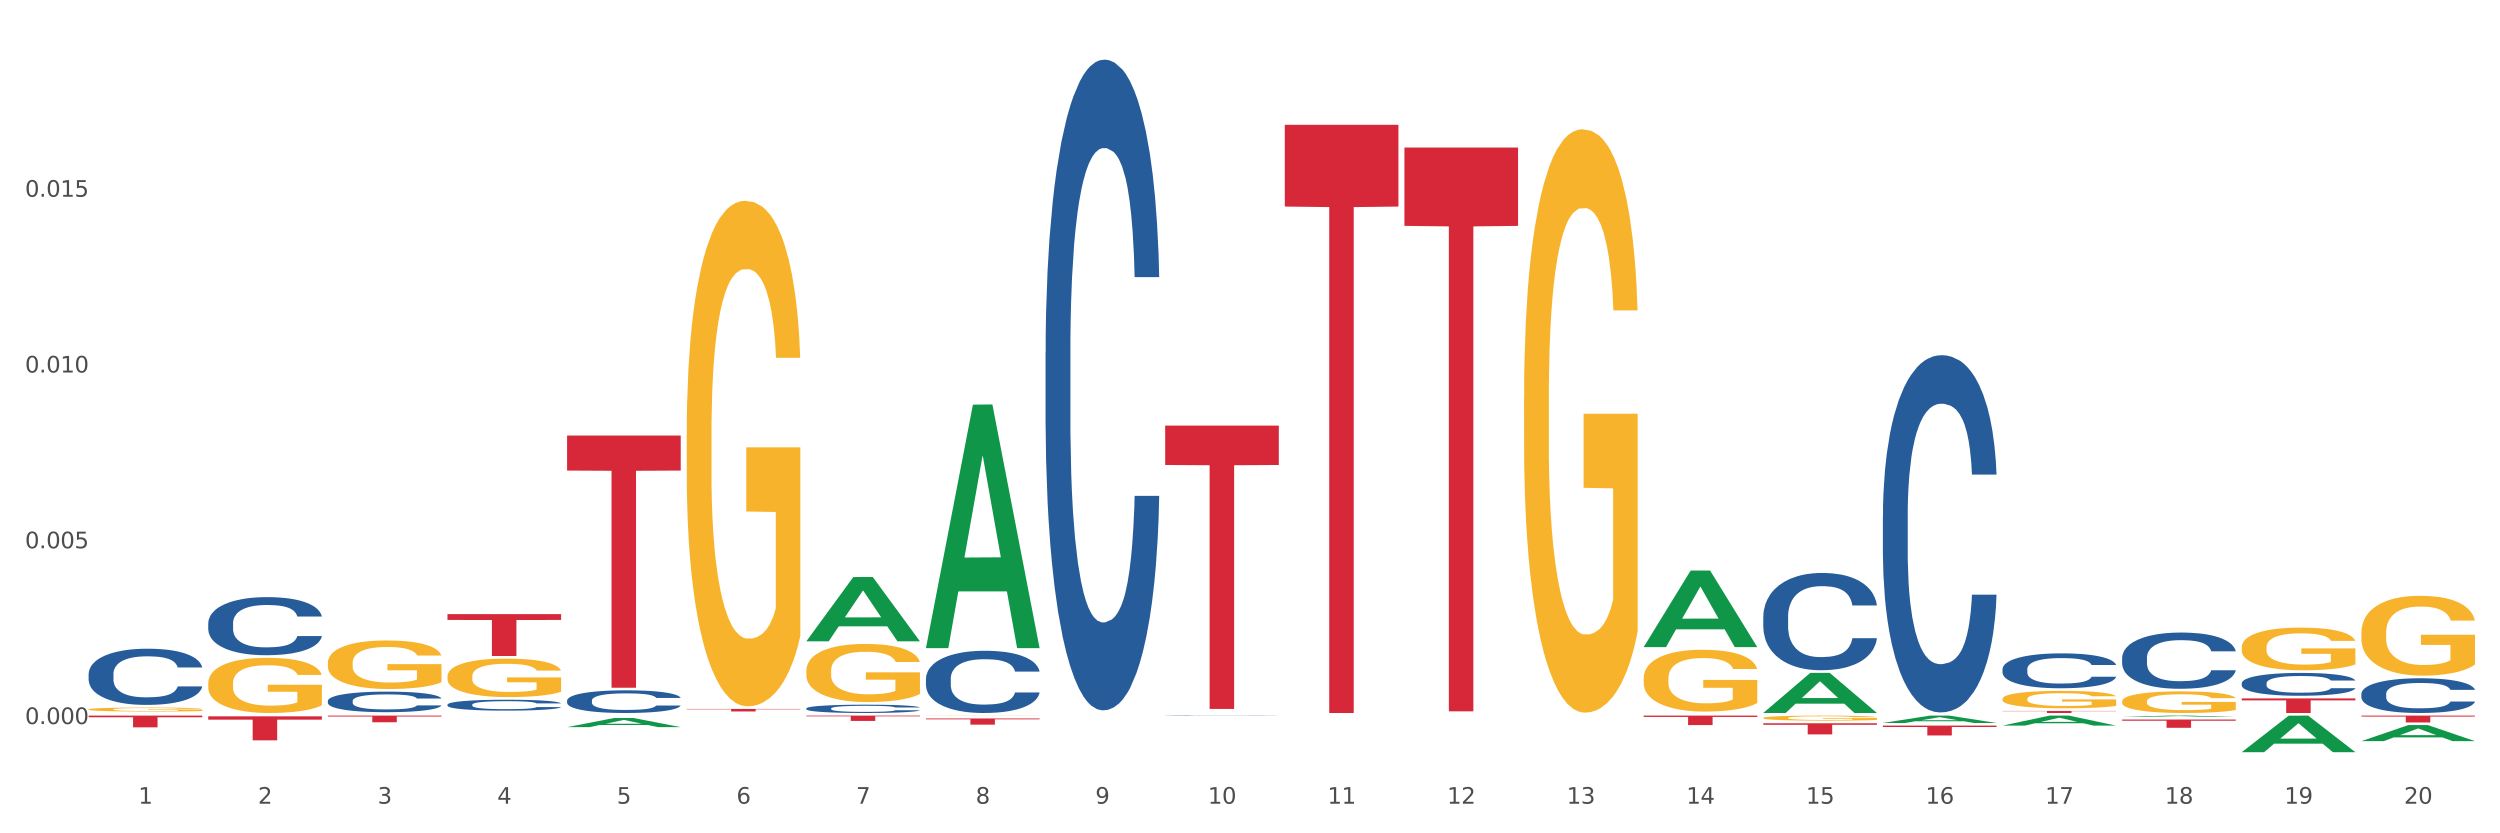 <?xml version="1.0" encoding="utf-8" standalone="no"?>
<!DOCTYPE svg PUBLIC "-//W3C//DTD SVG 1.1//EN"
  "http://www.w3.org/Graphics/SVG/1.1/DTD/svg11.dtd">
<svg xmlns:xlink="http://www.w3.org/1999/xlink" width="1080pt" height="360pt" viewBox="0 0 1080 360" xmlns="http://www.w3.org/2000/svg" version="1.1">
 <rect x="0" y="0" width="1080" height="360" fill="#333333" stroke="none"/>
 <defs>
  <style type="text/css">*{stroke-linejoin: round; stroke-linecap: butt}</style>
 </defs>
 <g id="figure_1">
  <g id="patch_1">
   <path d="M 0 360 
L 1080 360 
L 1080 0 
L 0 0 
z
" style="fill: #ffffff; stroke: #ffffff; stroke-linejoin: miter"/>
  </g>
  <g id="axes_1">
   <g id="matplotlib.axis_1">
    <g id="xtick_1">
     <g id="text_1">
      <!-- 1 -->
      <g style="fill: #4d4d4d" transform="translate(59.775 347.204) scale(0.096 -0.096)">
       <defs>
        <path id="DejaVuSans-31" d="M 794 531 
L 1825 531 
L 1825 4091 
L 703 3866 
L 703 4441 
L 1819 4666 
L 2450 4666 
L 2450 531 
L 3481 531 
L 3481 0 
L 794 0 
L 794 531 
z
" transform="scale(0.016)"/>
       </defs>
       <use xlink:href="#DejaVuSans-31"/>
      </g>
     </g>
    </g>
    <g id="xtick_2">
     <g id="text_2">
      <!-- 2 -->
      <g style="fill: #4d4d4d" transform="translate(111.45 347.204) scale(0.096 -0.096)">
       <defs>
        <path id="DejaVuSans-32" d="M 1228 531 
L 3431 531 
L 3431 0 
L 469 0 
L 469 531 
Q 828 903 1448 1529 
Q 2069 2156 2228 2338 
Q 2531 2678 2651 2914 
Q 2772 3150 2772 3378 
Q 2772 3750 2511 3984 
Q 2250 4219 1831 4219 
Q 1534 4219 1204 4116 
Q 875 4013 500 3803 
L 500 4441 
Q 881 4594 1212 4672 
Q 1544 4750 1819 4750 
Q 2544 4750 2975 4387 
Q 3406 4025 3406 3419 
Q 3406 3131 3298 2873 
Q 3191 2616 2906 2266 
Q 2828 2175 2409 1742 
Q 1991 1309 1228 531 
z
" transform="scale(0.016)"/>
       </defs>
       <use xlink:href="#DejaVuSans-32"/>
      </g>
     </g>
    </g>
    <g id="xtick_3">
     <g id="text_3">
      <!-- 3 -->
      <g style="fill: #4d4d4d" transform="translate(163.125 347.204) scale(0.096 -0.096)">
       <defs>
        <path id="DejaVuSans-33" d="M 2597 2516 
Q 3050 2419 3304 2112 
Q 3559 1806 3559 1356 
Q 3559 666 3084 287 
Q 2609 -91 1734 -91 
Q 1441 -91 1130 -33 
Q 819 25 488 141 
L 488 750 
Q 750 597 1062 519 
Q 1375 441 1716 441 
Q 2309 441 2620 675 
Q 2931 909 2931 1356 
Q 2931 1769 2642 2001 
Q 2353 2234 1838 2234 
L 1294 2234 
L 1294 2753 
L 1863 2753 
Q 2328 2753 2575 2939 
Q 2822 3125 2822 3475 
Q 2822 3834 2567 4026 
Q 2313 4219 1838 4219 
Q 1578 4219 1281 4162 
Q 984 4106 628 3988 
L 628 4550 
Q 988 4650 1302 4700 
Q 1616 4750 1894 4750 
Q 2613 4750 3031 4423 
Q 3450 4097 3450 3541 
Q 3450 3153 3228 2886 
Q 3006 2619 2597 2516 
z
" transform="scale(0.016)"/>
       </defs>
       <use xlink:href="#DejaVuSans-33"/>
      </g>
     </g>
    </g>
    <g id="xtick_4">
     <g id="text_4">
      <!-- 4 -->
      <g style="fill: #4d4d4d" transform="translate(214.8 347.204) scale(0.096 -0.096)">
       <defs>
        <path id="DejaVuSans-34" d="M 2419 4116 
L 825 1625 
L 2419 1625 
L 2419 4116 
z
M 2253 4666 
L 3047 4666 
L 3047 1625 
L 3713 1625 
L 3713 1100 
L 3047 1100 
L 3047 0 
L 2419 0 
L 2419 1100 
L 313 1100 
L 313 1709 
L 2253 4666 
z
" transform="scale(0.016)"/>
       </defs>
       <use xlink:href="#DejaVuSans-34"/>
      </g>
     </g>
    </g>
    <g id="xtick_5">
     <g id="text_5">
      <!-- 5 -->
      <g style="fill: #4d4d4d" transform="translate(266.475 347.204) scale(0.096 -0.096)">
       <defs>
        <path id="DejaVuSans-35" d="M 691 4666 
L 3169 4666 
L 3169 4134 
L 1269 4134 
L 1269 2991 
Q 1406 3038 1543 3061 
Q 1681 3084 1819 3084 
Q 2600 3084 3056 2656 
Q 3513 2228 3513 1497 
Q 3513 744 3044 326 
Q 2575 -91 1722 -91 
Q 1428 -91 1123 -41 
Q 819 9 494 109 
L 494 744 
Q 775 591 1075 516 
Q 1375 441 1709 441 
Q 2250 441 2565 725 
Q 2881 1009 2881 1497 
Q 2881 1984 2565 2268 
Q 2250 2553 1709 2553 
Q 1456 2553 1204 2497 
Q 953 2441 691 2322 
L 691 4666 
z
" transform="scale(0.016)"/>
       </defs>
       <use xlink:href="#DejaVuSans-35"/>
      </g>
     </g>
    </g>
    <g id="xtick_6">
     <g id="text_6">
      <!-- 6 -->
      <g style="fill: #4d4d4d" transform="translate(318.15 347.204) scale(0.096 -0.096)">
       <defs>
        <path id="DejaVuSans-36" d="M 2113 2584 
Q 1688 2584 1439 2293 
Q 1191 2003 1191 1497 
Q 1191 994 1439 701 
Q 1688 409 2113 409 
Q 2538 409 2786 701 
Q 3034 994 3034 1497 
Q 3034 2003 2786 2293 
Q 2538 2584 2113 2584 
z
M 3366 4563 
L 3366 3988 
Q 3128 4100 2886 4159 
Q 2644 4219 2406 4219 
Q 1781 4219 1451 3797 
Q 1122 3375 1075 2522 
Q 1259 2794 1537 2939 
Q 1816 3084 2150 3084 
Q 2853 3084 3261 2657 
Q 3669 2231 3669 1497 
Q 3669 778 3244 343 
Q 2819 -91 2113 -91 
Q 1303 -91 875 529 
Q 447 1150 447 2328 
Q 447 3434 972 4092 
Q 1497 4750 2381 4750 
Q 2619 4750 2861 4703 
Q 3103 4656 3366 4563 
z
" transform="scale(0.016)"/>
       </defs>
       <use xlink:href="#DejaVuSans-36"/>
      </g>
     </g>
    </g>
    <g id="xtick_7">
     <g id="text_7">
      <!-- 7 -->
      <g style="fill: #4d4d4d" transform="translate(369.825 347.204) scale(0.096 -0.096)">
       <defs>
        <path id="DejaVuSans-37" d="M 525 4666 
L 3525 4666 
L 3525 4397 
L 1831 0 
L 1172 0 
L 2766 4134 
L 525 4134 
L 525 4666 
z
" transform="scale(0.016)"/>
       </defs>
       <use xlink:href="#DejaVuSans-37"/>
      </g>
     </g>
    </g>
    <g id="xtick_8">
     <g id="text_8">
      <!-- 8 -->
      <g style="fill: #4d4d4d" transform="translate(421.5 347.204) scale(0.096 -0.096)">
       <defs>
        <path id="DejaVuSans-38" d="M 2034 2216 
Q 1584 2216 1326 1975 
Q 1069 1734 1069 1313 
Q 1069 891 1326 650 
Q 1584 409 2034 409 
Q 2484 409 2743 651 
Q 3003 894 3003 1313 
Q 3003 1734 2745 1975 
Q 2488 2216 2034 2216 
z
M 1403 2484 
Q 997 2584 770 2862 
Q 544 3141 544 3541 
Q 544 4100 942 4425 
Q 1341 4750 2034 4750 
Q 2731 4750 3128 4425 
Q 3525 4100 3525 3541 
Q 3525 3141 3298 2862 
Q 3072 2584 2669 2484 
Q 3125 2378 3379 2068 
Q 3634 1759 3634 1313 
Q 3634 634 3220 271 
Q 2806 -91 2034 -91 
Q 1263 -91 848 271 
Q 434 634 434 1313 
Q 434 1759 690 2068 
Q 947 2378 1403 2484 
z
M 1172 3481 
Q 1172 3119 1398 2916 
Q 1625 2713 2034 2713 
Q 2441 2713 2670 2916 
Q 2900 3119 2900 3481 
Q 2900 3844 2670 4047 
Q 2441 4250 2034 4250 
Q 1625 4250 1398 4047 
Q 1172 3844 1172 3481 
z
" transform="scale(0.016)"/>
       </defs>
       <use xlink:href="#DejaVuSans-38"/>
      </g>
     </g>
    </g>
    <g id="xtick_9">
     <g id="text_9">
      <!-- 9 -->
      <g style="fill: #4d4d4d" transform="translate(473.175 347.204) scale(0.096 -0.096)">
       <defs>
        <path id="DejaVuSans-39" d="M 703 97 
L 703 672 
Q 941 559 1184 500 
Q 1428 441 1663 441 
Q 2288 441 2617 861 
Q 2947 1281 2994 2138 
Q 2813 1869 2534 1725 
Q 2256 1581 1919 1581 
Q 1219 1581 811 2004 
Q 403 2428 403 3163 
Q 403 3881 828 4315 
Q 1253 4750 1959 4750 
Q 2769 4750 3195 4129 
Q 3622 3509 3622 2328 
Q 3622 1225 3098 567 
Q 2575 -91 1691 -91 
Q 1453 -91 1209 -44 
Q 966 3 703 97 
z
M 1959 2075 
Q 2384 2075 2632 2365 
Q 2881 2656 2881 3163 
Q 2881 3666 2632 3958 
Q 2384 4250 1959 4250 
Q 1534 4250 1286 3958 
Q 1038 3666 1038 3163 
Q 1038 2656 1286 2365 
Q 1534 2075 1959 2075 
z
" transform="scale(0.016)"/>
       </defs>
       <use xlink:href="#DejaVuSans-39"/>
      </g>
     </g>
    </g>
    <g id="xtick_10">
     <g id="text_10">
      <!-- 10 -->
      <g style="fill: #4d4d4d" transform="translate(521.796 347.204) scale(0.096 -0.096)">
       <defs>
        <path id="DejaVuSans-30" d="M 2034 4250 
Q 1547 4250 1301 3770 
Q 1056 3291 1056 2328 
Q 1056 1369 1301 889 
Q 1547 409 2034 409 
Q 2525 409 2770 889 
Q 3016 1369 3016 2328 
Q 3016 3291 2770 3770 
Q 2525 4250 2034 4250 
z
M 2034 4750 
Q 2819 4750 3233 4129 
Q 3647 3509 3647 2328 
Q 3647 1150 3233 529 
Q 2819 -91 2034 -91 
Q 1250 -91 836 529 
Q 422 1150 422 2328 
Q 422 3509 836 4129 
Q 1250 4750 2034 4750 
z
" transform="scale(0.016)"/>
       </defs>
       <use xlink:href="#DejaVuSans-31"/>
       <use xlink:href="#DejaVuSans-30" transform="translate(63.623 0)"/>
      </g>
     </g>
    </g>
    <g id="xtick_11">
     <g id="text_11">
      <!-- 11 -->
      <g style="fill: #4d4d4d" transform="translate(573.471 347.204) scale(0.096 -0.096)">
       <use xlink:href="#DejaVuSans-31"/>
       <use xlink:href="#DejaVuSans-31" transform="translate(63.623 0)"/>
      </g>
     </g>
    </g>
    <g id="xtick_12">
     <g id="text_12">
      <!-- 12 -->
      <g style="fill: #4d4d4d" transform="translate(625.146 347.204) scale(0.096 -0.096)">
       <use xlink:href="#DejaVuSans-31"/>
       <use xlink:href="#DejaVuSans-32" transform="translate(63.623 0)"/>
      </g>
     </g>
    </g>
    <g id="xtick_13">
     <g id="text_13">
      <!-- 13 -->
      <g style="fill: #4d4d4d" transform="translate(676.821 347.204) scale(0.096 -0.096)">
       <use xlink:href="#DejaVuSans-31"/>
       <use xlink:href="#DejaVuSans-33" transform="translate(63.623 0)"/>
      </g>
     </g>
    </g>
    <g id="xtick_14">
     <g id="text_14">
      <!-- 14 -->
      <g style="fill: #4d4d4d" transform="translate(728.496 347.204) scale(0.096 -0.096)">
       <use xlink:href="#DejaVuSans-31"/>
       <use xlink:href="#DejaVuSans-34" transform="translate(63.623 0)"/>
      </g>
     </g>
    </g>
    <g id="xtick_15">
     <g id="text_15">
      <!-- 15 -->
      <g style="fill: #4d4d4d" transform="translate(780.171 347.204) scale(0.096 -0.096)">
       <use xlink:href="#DejaVuSans-31"/>
       <use xlink:href="#DejaVuSans-35" transform="translate(63.623 0)"/>
      </g>
     </g>
    </g>
    <g id="xtick_16">
     <g id="text_16">
      <!-- 16 -->
      <g style="fill: #4d4d4d" transform="translate(831.846 347.204) scale(0.096 -0.096)">
       <use xlink:href="#DejaVuSans-31"/>
       <use xlink:href="#DejaVuSans-36" transform="translate(63.623 0)"/>
      </g>
     </g>
    </g>
    <g id="xtick_17">
     <g id="text_17">
      <!-- 17 -->
      <g style="fill: #4d4d4d" transform="translate(883.521 347.204) scale(0.096 -0.096)">
       <use xlink:href="#DejaVuSans-31"/>
       <use xlink:href="#DejaVuSans-37" transform="translate(63.623 0)"/>
      </g>
     </g>
    </g>
    <g id="xtick_18">
     <g id="text_18">
      <!-- 18 -->
      <g style="fill: #4d4d4d" transform="translate(935.196 347.204) scale(0.096 -0.096)">
       <use xlink:href="#DejaVuSans-31"/>
       <use xlink:href="#DejaVuSans-38" transform="translate(63.623 0)"/>
      </g>
     </g>
    </g>
    <g id="xtick_19">
     <g id="text_19">
      <!-- 19 -->
      <g style="fill: #4d4d4d" transform="translate(986.871 347.204) scale(0.096 -0.096)">
       <use xlink:href="#DejaVuSans-31"/>
       <use xlink:href="#DejaVuSans-39" transform="translate(63.623 0)"/>
      </g>
     </g>
    </g>
    <g id="xtick_20">
     <g id="text_20">
      <!-- 20 -->
      <g style="fill: #4d4d4d" transform="translate(1038.546 347.204) scale(0.096 -0.096)">
       <use xlink:href="#DejaVuSans-32"/>
       <use xlink:href="#DejaVuSans-30" transform="translate(63.623 0)"/>
      </g>
     </g>
    </g>
    <g id="xtick_21"/>
    <g id="xtick_22"/>
    <g id="xtick_23"/>
    <g id="xtick_24"/>
    <g id="xtick_25"/>
    <g id="xtick_26"/>
    <g id="xtick_27"/>
    <g id="xtick_28"/>
    <g id="xtick_29"/>
    <g id="xtick_30"/>
    <g id="xtick_31"/>
    <g id="xtick_32"/>
    <g id="xtick_33"/>
    <g id="xtick_34"/>
    <g id="xtick_35"/>
    <g id="xtick_36"/>
    <g id="xtick_37"/>
    <g id="xtick_38"/>
    <g id="xtick_39"/>
   </g>
   <g id="matplotlib.axis_2">
    <g id="ytick_1">
     <g id="text_21">
      <!-- 0.000 -->
      <g style="fill: #4d4d4d" transform="translate(10.8 312.794) scale(0.096 -0.096)">
       <defs>
        <path id="DejaVuSans-2e" d="M 684 794 
L 1344 794 
L 1344 0 
L 684 0 
L 684 794 
z
" transform="scale(0.016)"/>
       </defs>
       <use xlink:href="#DejaVuSans-30"/>
       <use xlink:href="#DejaVuSans-2e" transform="translate(63.623 0)"/>
       <use xlink:href="#DejaVuSans-30" transform="translate(95.41 0)"/>
       <use xlink:href="#DejaVuSans-30" transform="translate(159.033 0)"/>
       <use xlink:href="#DejaVuSans-30" transform="translate(222.656 0)"/>
      </g>
     </g>
    </g>
    <g id="ytick_2">
     <g id="text_22">
      <!-- 0.005 -->
      <g style="fill: #4d4d4d" transform="translate(10.8 236.861) scale(0.096 -0.096)">
       <use xlink:href="#DejaVuSans-30"/>
       <use xlink:href="#DejaVuSans-2e" transform="translate(63.623 0)"/>
       <use xlink:href="#DejaVuSans-30" transform="translate(95.41 0)"/>
       <use xlink:href="#DejaVuSans-30" transform="translate(159.033 0)"/>
       <use xlink:href="#DejaVuSans-35" transform="translate(222.656 0)"/>
      </g>
     </g>
    </g>
    <g id="ytick_3">
     <g id="text_23">
      <!-- 0.010 -->
      <g style="fill: #4d4d4d" transform="translate(10.8 160.929) scale(0.096 -0.096)">
       <use xlink:href="#DejaVuSans-30"/>
       <use xlink:href="#DejaVuSans-2e" transform="translate(63.623 0)"/>
       <use xlink:href="#DejaVuSans-30" transform="translate(95.41 0)"/>
       <use xlink:href="#DejaVuSans-31" transform="translate(159.033 0)"/>
       <use xlink:href="#DejaVuSans-30" transform="translate(222.656 0)"/>
      </g>
     </g>
    </g>
    <g id="ytick_4">
     <g id="text_24">
      <!-- 0.015 -->
      <g style="fill: #4d4d4d" transform="translate(10.8 84.996) scale(0.096 -0.096)">
       <use xlink:href="#DejaVuSans-30"/>
       <use xlink:href="#DejaVuSans-2e" transform="translate(63.623 0)"/>
       <use xlink:href="#DejaVuSans-30" transform="translate(95.41 0)"/>
       <use xlink:href="#DejaVuSans-31" transform="translate(159.033 0)"/>
       <use xlink:href="#DejaVuSans-35" transform="translate(222.656 0)"/>
      </g>
     </g>
    </g>
    <g id="ytick_5"/>
    <g id="ytick_6"/>
    <g id="ytick_7"/>
    <g id="ytick_8"/>
   </g>
   <g id="PolyCollection_1">
    <path d="M 244.983 314.128 
L 245.034 314.124 
L 265.278 310.177 
L 273.679 310.173 
L 294.074 314.135 
L 284.357 314.135 
L 279.954 313.213 
L 259.053 313.213 
L 258.901 313.228 
L 254.65 314.135 
L 244.983 314.135 
L 244.983 314.128 
L 261.684 312.662 
L 277.323 312.658 
L 269.579 311.018 
L 269.478 311.01 
L 269.377 311.022 
L 261.634 312.658 
L 261.684 312.662 
L 244.983 314.128 
z
" clip-path="url(#p4f3b2108da)" style="fill: #109648"/>
    <path d="M 1020.109 320.161 
L 1020.159 320.155 
L 1040.403 313.233 
L 1048.804 313.226 
L 1069.2 320.174 
L 1059.483 320.174 
L 1055.08 318.556 
L 1034.178 318.556 
L 1034.026 318.582 
L 1029.775 320.174 
L 1020.109 320.174 
L 1020.109 320.161 
L 1036.81 317.591 
L 1052.448 317.584 
L 1044.705 314.707 
L 1044.604 314.694 
L 1044.503 314.714 
L 1036.759 317.584 
L 1036.81 317.591 
L 1020.109 320.161 
z
" clip-path="url(#p4f3b2108da)" style="fill: #109648"/>
    <path d="M 916.759 310.852 
L 965.85 310.852 
L 965.85 311.346 
L 946.539 311.349 
L 946.539 314.404 
L 935.953 314.404 
L 935.953 311.349 
L 916.759 311.346 
L 916.759 310.856 
L 916.759 310.852 
z
" clip-path="url(#p4f3b2108da)" style="fill: #d62839"/>
    <path d="M 38.283 309.146 
L 87.374 309.146 
L 87.374 309.849 
L 68.063 309.854 
L 68.063 314.203 
L 57.477 314.203 
L 57.477 309.854 
L 38.283 309.849 
L 38.283 309.151 
L 38.283 309.146 
z
" clip-path="url(#p4f3b2108da)" style="fill: #d62839"/>
    <path d="M 38.283 306.453 
L 38.341 306.452 
L 38.341 306.395 
L 38.457 306.346 
L 39.036 306.228 
L 39.906 306.13 
L 40.543 306.078 
L 41.181 306.035 
L 41.934 305.993 
L 42.862 305.949 
L 44.543 305.884 
L 45.586 305.851 
L 46.861 305.816 
L 49.179 305.766 
L 50.86 305.738 
L 52.599 305.714 
L 55.439 305.686 
L 57.294 305.673 
L 59.264 305.663 
L 61.64 305.657 
L 63.437 305.656 
L 67.378 305.66 
L 70.74 305.674 
L 72.363 305.686 
L 74.449 305.704 
L 75.551 305.717 
L 77.347 305.742 
L 79.202 305.775 
L 80.477 305.804 
L 82.39 305.857 
L 83.839 305.911 
L 85.172 305.977 
L 85.867 306.023 
L 86.389 306.065 
L 86.853 306.114 
L 87.316 306.191 
L 76.884 306.191 
L 76.478 306.136 
L 75.84 306.084 
L 74.913 306.034 
L 74.102 306.002 
L 72.711 305.963 
L 71.436 305.938 
L 70.102 305.919 
L 68.48 305.903 
L 67.205 305.895 
L 65.408 305.889 
L 61.872 305.89 
L 59.496 305.903 
L 57.873 305.919 
L 56.83 305.933 
L 55.903 305.949 
L 54.859 305.971 
L 53.642 306.004 
L 52.773 306.034 
L 51.903 306.072 
L 51.208 306.109 
L 50.57 306.154 
L 50.049 306.201 
L 49.643 306.25 
L 49.295 306.31 
L 49.005 306.409 
L 49.005 306.625 
L 49.121 306.674 
L 49.411 306.738 
L 49.759 306.787 
L 50.338 306.846 
L 50.86 306.885 
L 51.845 306.942 
L 52.947 306.989 
L 53.816 307.019 
L 54.685 307.044 
L 56.192 307.079 
L 57.873 307.107 
L 59.322 307.124 
L 61.293 307.14 
L 62.626 307.147 
L 63.785 307.15 
L 66.625 307.15 
L 68.654 307.145 
L 70.914 307.134 
L 72.653 307.12 
L 74.102 307.102 
L 75.725 307.074 
L 76.768 307.047 
L 76.768 306.718 
L 64.017 306.716 
L 64.017 306.497 
L 87.374 306.497 
L 87.374 307.14 
L 86.389 307.173 
L 85.288 307.203 
L 84.129 307.23 
L 82.39 307.263 
L 80.303 307.295 
L 78.449 307.317 
L 76.478 307.336 
L 74.16 307.353 
L 71.146 307.369 
L 69.291 307.375 
L 66.973 307.38 
L 64.249 307.381 
L 61.872 307.378 
L 59.554 307.37 
L 57.12 307.356 
L 54.743 307.336 
L 52.947 307.315 
L 51.15 307.29 
L 49.237 307.257 
L 47.73 307.225 
L 46.571 307.197 
L 45.296 307.161 
L 43.905 307.113 
L 42.862 307.071 
L 41.934 307.027 
L 40.949 306.97 
L 40.254 306.921 
L 39.558 306.86 
L 39.152 306.814 
L 38.689 306.743 
L 38.341 306.644 
L 38.283 306.453 
z
" clip-path="url(#p4f3b2108da)" style="fill: #f7b32b"/>
    <path d="M 89.958 295.196 
L 90.016 295.174 
L 90.016 294.391 
L 90.132 293.716 
L 90.712 292.084 
L 91.581 290.735 
L 92.218 290.017 
L 92.856 289.429 
L 93.609 288.842 
L 94.537 288.233 
L 96.218 287.34 
L 97.261 286.884 
L 98.536 286.405 
L 100.854 285.708 
L 102.535 285.317 
L 104.274 284.99 
L 107.114 284.599 
L 108.969 284.425 
L 110.939 284.294 
L 113.316 284.207 
L 115.112 284.185 
L 119.053 284.251 
L 122.415 284.446 
L 124.038 284.599 
L 126.124 284.86 
L 127.226 285.034 
L 129.022 285.382 
L 130.877 285.839 
L 132.152 286.231 
L 134.065 286.971 
L 135.514 287.71 
L 136.847 288.624 
L 137.542 289.255 
L 138.064 289.843 
L 138.528 290.517 
L 138.991 291.584 
L 128.559 291.584 
L 128.153 290.822 
L 127.515 290.104 
L 126.588 289.408 
L 125.777 288.972 
L 124.386 288.428 
L 123.111 288.08 
L 121.778 287.819 
L 120.155 287.602 
L 118.88 287.493 
L 117.083 287.406 
L 113.547 287.428 
L 111.171 287.602 
L 109.548 287.819 
L 108.505 288.015 
L 107.578 288.233 
L 106.534 288.537 
L 105.317 288.994 
L 104.448 289.408 
L 103.578 289.93 
L 102.883 290.452 
L 102.245 291.061 
L 101.724 291.714 
L 101.318 292.389 
L 100.97 293.216 
L 100.68 294.587 
L 100.68 297.568 
L 100.796 298.242 
L 101.086 299.135 
L 101.434 299.809 
L 102.014 300.614 
L 102.535 301.158 
L 103.52 301.942 
L 104.622 302.594 
L 105.491 303.008 
L 106.36 303.356 
L 107.867 303.835 
L 109.548 304.226 
L 110.997 304.466 
L 112.968 304.683 
L 114.301 304.77 
L 115.46 304.814 
L 118.3 304.814 
L 120.329 304.749 
L 122.589 304.596 
L 124.328 304.401 
L 125.777 304.161 
L 127.4 303.769 
L 128.443 303.4 
L 128.443 298.852 
L 115.692 298.83 
L 115.692 295.805 
L 139.049 295.805 
L 139.049 304.683 
L 138.064 305.14 
L 136.963 305.554 
L 135.804 305.924 
L 134.065 306.381 
L 131.978 306.816 
L 130.124 307.121 
L 128.153 307.382 
L 125.835 307.621 
L 122.821 307.839 
L 120.966 307.926 
L 118.648 307.991 
L 115.924 308.013 
L 113.547 307.969 
L 111.229 307.86 
L 108.795 307.665 
L 106.418 307.382 
L 104.622 307.099 
L 102.825 306.751 
L 100.912 306.294 
L 99.405 305.858 
L 98.246 305.467 
L 96.971 304.966 
L 95.58 304.313 
L 94.537 303.726 
L 93.609 303.117 
L 92.624 302.333 
L 91.929 301.659 
L 91.233 300.81 
L 90.827 300.179 
L 90.364 299.2 
L 90.016 297.829 
L 89.958 295.196 
z
" clip-path="url(#p4f3b2108da)" style="fill: #f7b32b"/>
    <path d="M 141.633 286.373 
L 141.691 286.354 
L 141.691 285.665 
L 141.807 285.071 
L 142.387 283.635 
L 143.256 282.448 
L 143.893 281.816 
L 144.531 281.299 
L 145.284 280.782 
L 146.212 280.246 
L 147.893 279.461 
L 148.936 279.059 
L 150.211 278.637 
L 152.529 278.025 
L 154.21 277.68 
L 155.949 277.393 
L 158.789 277.048 
L 160.644 276.895 
L 162.614 276.78 
L 164.991 276.704 
L 166.787 276.684 
L 170.729 276.742 
L 174.09 276.914 
L 175.713 277.048 
L 177.8 277.278 
L 178.901 277.431 
L 180.697 277.738 
L 182.552 278.14 
L 183.827 278.484 
L 185.74 279.135 
L 187.189 279.786 
L 188.522 280.591 
L 189.217 281.146 
L 189.739 281.663 
L 190.203 282.256 
L 190.666 283.195 
L 180.234 283.195 
L 179.828 282.525 
L 179.191 281.893 
L 178.263 281.28 
L 177.452 280.897 
L 176.061 280.418 
L 174.786 280.112 
L 173.453 279.882 
L 171.83 279.691 
L 170.555 279.595 
L 168.758 279.518 
L 165.222 279.537 
L 162.846 279.691 
L 161.223 279.882 
L 160.18 280.054 
L 159.253 280.246 
L 158.209 280.514 
L 156.992 280.916 
L 156.123 281.28 
L 155.253 281.739 
L 154.558 282.199 
L 153.92 282.735 
L 153.399 283.31 
L 152.993 283.903 
L 152.645 284.631 
L 152.355 285.837 
L 152.355 288.46 
L 152.471 289.054 
L 152.761 289.839 
L 153.109 290.433 
L 153.689 291.141 
L 154.21 291.62 
L 155.195 292.309 
L 156.297 292.884 
L 157.166 293.248 
L 158.035 293.554 
L 159.542 293.975 
L 161.223 294.32 
L 162.672 294.53 
L 164.643 294.722 
L 165.976 294.799 
L 167.135 294.837 
L 169.975 294.837 
L 172.004 294.779 
L 174.264 294.645 
L 176.003 294.473 
L 177.452 294.262 
L 179.075 293.918 
L 180.118 293.592 
L 180.118 289.59 
L 167.367 289.571 
L 167.367 286.909 
L 190.724 286.909 
L 190.724 294.722 
L 189.739 295.124 
L 188.638 295.488 
L 187.479 295.813 
L 185.74 296.215 
L 183.653 296.598 
L 181.799 296.867 
L 179.828 297.096 
L 177.51 297.307 
L 174.496 297.498 
L 172.641 297.575 
L 170.323 297.632 
L 167.599 297.652 
L 165.222 297.613 
L 162.904 297.518 
L 160.47 297.345 
L 158.093 297.096 
L 156.297 296.847 
L 154.5 296.541 
L 152.587 296.139 
L 151.08 295.756 
L 149.921 295.411 
L 148.646 294.971 
L 147.255 294.396 
L 146.212 293.879 
L 145.284 293.343 
L 144.299 292.654 
L 143.604 292.06 
L 142.908 291.314 
L 142.502 290.758 
L 142.039 289.897 
L 141.691 288.69 
L 141.633 286.373 
z
" clip-path="url(#p4f3b2108da)" style="fill: #f7b32b"/>
    <path d="M 865.084 307.112 
L 914.175 307.112 
L 914.175 307.237 
L 894.864 307.238 
L 894.864 308.013 
L 884.278 308.013 
L 884.278 307.238 
L 865.084 307.237 
L 865.084 307.113 
L 865.084 307.112 
z
" clip-path="url(#p4f3b2108da)" style="fill: #d62839"/>
    <path d="M 1020.109 309.146 
L 1069.2 309.146 
L 1069.2 309.556 
L 1049.889 309.559 
L 1049.889 312.093 
L 1039.303 312.093 
L 1039.303 309.559 
L 1020.109 309.556 
L 1020.109 309.149 
L 1020.109 309.146 
z
" clip-path="url(#p4f3b2108da)" style="fill: #d62839"/>
    <path d="M 968.434 301.702 
L 1017.525 301.702 
L 1017.525 302.579 
L 998.214 302.585 
L 998.214 308.013 
L 987.628 308.013 
L 987.628 302.585 
L 968.434 302.579 
L 968.434 301.708 
L 968.434 301.702 
z
" clip-path="url(#p4f3b2108da)" style="fill: #d62839"/>
    <path d="M 193.308 292.207 
L 193.366 292.192 
L 193.366 291.646 
L 193.482 291.175 
L 194.062 290.037 
L 194.931 289.096 
L 195.569 288.595 
L 196.206 288.185 
L 196.96 287.775 
L 197.887 287.35 
L 199.568 286.728 
L 200.611 286.409 
L 201.886 286.075 
L 204.204 285.59 
L 205.885 285.316 
L 207.624 285.089 
L 210.464 284.816 
L 212.319 284.694 
L 214.289 284.603 
L 216.666 284.542 
L 218.462 284.527 
L 222.404 284.573 
L 225.765 284.709 
L 227.388 284.816 
L 229.475 284.998 
L 230.576 285.119 
L 232.372 285.362 
L 234.227 285.681 
L 235.502 285.954 
L 237.415 286.47 
L 238.864 286.986 
L 240.197 287.624 
L 240.892 288.064 
L 241.414 288.474 
L 241.878 288.944 
L 242.341 289.688 
L 231.909 289.688 
L 231.503 289.157 
L 230.866 288.656 
L 229.938 288.17 
L 229.127 287.866 
L 227.736 287.487 
L 226.461 287.244 
L 225.128 287.062 
L 223.505 286.91 
L 222.23 286.834 
L 220.433 286.774 
L 216.897 286.789 
L 214.521 286.91 
L 212.898 287.062 
L 211.855 287.199 
L 210.928 287.35 
L 209.884 287.563 
L 208.667 287.882 
L 207.798 288.17 
L 206.928 288.534 
L 206.233 288.899 
L 205.595 289.324 
L 205.074 289.779 
L 204.668 290.249 
L 204.32 290.826 
L 204.031 291.782 
L 204.031 293.862 
L 204.146 294.332 
L 204.436 294.955 
L 204.784 295.425 
L 205.364 295.987 
L 205.885 296.366 
L 206.871 296.913 
L 207.972 297.368 
L 208.841 297.656 
L 209.711 297.899 
L 211.217 298.233 
L 212.898 298.506 
L 214.347 298.673 
L 216.318 298.825 
L 217.651 298.886 
L 218.81 298.916 
L 221.65 298.916 
L 223.679 298.871 
L 225.939 298.764 
L 227.678 298.628 
L 229.127 298.461 
L 230.75 298.188 
L 231.793 297.93 
L 231.793 294.757 
L 219.042 294.742 
L 219.042 292.632 
L 242.399 292.632 
L 242.399 298.825 
L 241.414 299.144 
L 240.313 299.432 
L 239.154 299.69 
L 237.415 300.009 
L 235.328 300.313 
L 233.474 300.525 
L 231.503 300.707 
L 229.185 300.874 
L 226.171 301.026 
L 224.316 301.087 
L 221.998 301.132 
L 219.274 301.147 
L 216.897 301.117 
L 214.579 301.041 
L 212.145 300.905 
L 209.768 300.707 
L 207.972 300.51 
L 206.175 300.267 
L 204.262 299.948 
L 202.755 299.645 
L 201.596 299.372 
L 200.321 299.023 
L 198.93 298.567 
L 197.887 298.157 
L 196.96 297.732 
L 195.974 297.186 
L 195.279 296.715 
L 194.583 296.123 
L 194.177 295.683 
L 193.714 295 
L 193.366 294.044 
L 193.308 292.207 
z
" clip-path="url(#p4f3b2108da)" style="fill: #f7b32b"/>
    <path d="M 400.008 309.194 
L 400.066 309.194 
L 400.066 309.191 
L 400.182 309.188 
L 400.762 309.181 
L 401.631 309.175 
L 402.269 309.172 
L 402.906 309.169 
L 403.66 309.166 
L 404.587 309.164 
L 406.268 309.16 
L 407.311 309.158 
L 408.586 309.156 
L 410.905 309.153 
L 412.585 309.151 
L 414.324 309.15 
L 417.164 309.148 
L 419.019 309.147 
L 420.989 309.147 
L 423.366 309.146 
L 425.162 309.146 
L 429.104 309.147 
L 432.465 309.147 
L 434.088 309.148 
L 436.175 309.149 
L 437.276 309.15 
L 439.073 309.151 
L 440.927 309.153 
L 442.202 309.155 
L 444.115 309.158 
L 445.564 309.162 
L 446.897 309.166 
L 447.593 309.168 
L 448.114 309.171 
L 448.578 309.174 
L 449.042 309.178 
L 438.609 309.178 
L 438.203 309.175 
L 437.566 309.172 
L 436.638 309.169 
L 435.827 309.167 
L 434.436 309.165 
L 433.161 309.163 
L 431.828 309.162 
L 430.205 309.161 
L 428.93 309.161 
L 427.133 309.16 
L 423.598 309.16 
L 421.221 309.161 
L 419.598 309.162 
L 418.555 309.163 
L 417.628 309.164 
L 416.585 309.165 
L 415.367 309.167 
L 414.498 309.169 
L 413.629 309.171 
L 412.933 309.173 
L 412.296 309.176 
L 411.774 309.179 
L 411.368 309.182 
L 411.02 309.185 
L 410.731 309.191 
L 410.731 309.204 
L 410.847 309.207 
L 411.136 309.211 
L 411.484 309.214 
L 412.064 309.218 
L 412.585 309.22 
L 413.571 309.223 
L 414.672 309.226 
L 415.541 309.228 
L 416.411 309.229 
L 417.918 309.231 
L 419.598 309.233 
L 421.047 309.234 
L 423.018 309.235 
L 424.351 309.236 
L 425.51 309.236 
L 428.35 309.236 
L 430.379 309.235 
L 432.639 309.235 
L 434.378 309.234 
L 435.827 309.233 
L 437.45 309.231 
L 438.493 309.23 
L 438.493 309.21 
L 425.742 309.21 
L 425.742 309.197 
L 449.1 309.197 
L 449.1 309.235 
L 448.114 309.237 
L 447.013 309.239 
L 445.854 309.241 
L 444.115 309.243 
L 442.029 309.244 
L 440.174 309.246 
L 438.203 309.247 
L 435.885 309.248 
L 432.871 309.249 
L 431.016 309.249 
L 428.698 309.25 
L 425.974 309.25 
L 423.598 309.249 
L 421.279 309.249 
L 418.845 309.248 
L 416.469 309.247 
L 414.672 309.246 
L 412.875 309.244 
L 410.963 309.242 
L 409.456 309.24 
L 408.296 309.239 
L 407.021 309.236 
L 405.63 309.234 
L 404.587 309.231 
L 403.66 309.228 
L 402.674 309.225 
L 401.979 309.222 
L 401.283 309.218 
L 400.878 309.216 
L 400.414 309.211 
L 400.066 309.205 
L 400.008 309.194 
z
" clip-path="url(#p4f3b2108da)" style="fill: #f7b32b"/>
    <path d="M 348.333 289.792 
L 348.391 289.769 
L 348.391 288.944 
L 348.507 288.233 
L 349.087 286.514 
L 349.956 285.093 
L 350.594 284.337 
L 351.231 283.718 
L 351.985 283.099 
L 352.912 282.457 
L 354.593 281.517 
L 355.636 281.036 
L 356.911 280.532 
L 359.23 279.798 
L 360.91 279.386 
L 362.649 279.042 
L 365.489 278.629 
L 367.344 278.446 
L 369.314 278.308 
L 371.691 278.217 
L 373.487 278.194 
L 377.429 278.263 
L 380.79 278.469 
L 382.413 278.629 
L 384.5 278.904 
L 385.601 279.088 
L 387.398 279.454 
L 389.252 279.936 
L 390.527 280.348 
L 392.44 281.128 
L 393.889 281.907 
L 395.222 282.87 
L 395.918 283.534 
L 396.439 284.153 
L 396.903 284.864 
L 397.367 285.987 
L 386.934 285.987 
L 386.528 285.185 
L 385.891 284.428 
L 384.963 283.695 
L 384.152 283.236 
L 382.761 282.663 
L 381.486 282.297 
L 380.153 282.022 
L 378.53 281.792 
L 377.255 281.678 
L 375.458 281.586 
L 371.923 281.609 
L 369.546 281.792 
L 367.923 282.022 
L 366.88 282.228 
L 365.953 282.457 
L 364.91 282.778 
L 363.692 283.259 
L 362.823 283.695 
L 361.954 284.245 
L 361.258 284.795 
L 360.621 285.437 
L 360.099 286.125 
L 359.693 286.835 
L 359.345 287.706 
L 359.056 289.15 
L 359.056 292.29 
L 359.172 293.001 
L 359.461 293.941 
L 359.809 294.651 
L 360.389 295.499 
L 360.91 296.072 
L 361.896 296.897 
L 362.997 297.585 
L 363.866 298.021 
L 364.736 298.387 
L 366.243 298.892 
L 367.923 299.304 
L 369.372 299.556 
L 371.343 299.785 
L 372.676 299.877 
L 373.835 299.923 
L 376.675 299.923 
L 378.704 299.854 
L 380.964 299.694 
L 382.703 299.488 
L 384.152 299.235 
L 385.775 298.823 
L 386.818 298.433 
L 386.818 293.643 
L 374.067 293.62 
L 374.067 290.434 
L 397.425 290.434 
L 397.425 299.785 
L 396.439 300.267 
L 395.338 300.702 
L 394.179 301.092 
L 392.44 301.573 
L 390.354 302.032 
L 388.499 302.353 
L 386.528 302.628 
L 384.21 302.88 
L 381.196 303.109 
L 379.341 303.201 
L 377.023 303.269 
L 374.299 303.292 
L 371.923 303.247 
L 369.604 303.132 
L 367.17 302.926 
L 364.794 302.628 
L 362.997 302.33 
L 361.2 301.963 
L 359.287 301.482 
L 357.781 301.023 
L 356.621 300.611 
L 355.346 300.083 
L 353.955 299.396 
L 352.912 298.777 
L 351.985 298.135 
L 350.999 297.31 
L 350.304 296.599 
L 349.608 295.706 
L 349.203 295.041 
L 348.739 294.009 
L 348.391 292.565 
L 348.333 289.792 
z
" clip-path="url(#p4f3b2108da)" style="fill: #f7b32b"/>
    <path d="M 710.058 309.146 
L 759.15 309.146 
L 759.15 309.713 
L 739.839 309.717 
L 739.839 313.227 
L 729.253 313.227 
L 729.253 309.717 
L 710.058 309.713 
L 710.058 309.15 
L 710.058 309.146 
z
" clip-path="url(#p4f3b2108da)" style="fill: #d62839"/>
    <path d="M 813.409 313.456 
L 862.5 313.456 
L 862.5 314.051 
L 843.189 314.055 
L 843.189 317.735 
L 832.603 317.735 
L 832.603 314.055 
L 813.409 314.051 
L 813.409 313.46 
L 813.409 313.456 
z
" clip-path="url(#p4f3b2108da)" style="fill: #d62839"/>
    <path d="M 761.734 312.453 
L 810.825 312.453 
L 810.825 313.12 
L 791.514 313.124 
L 791.514 317.251 
L 780.928 317.251 
L 780.928 313.124 
L 761.734 313.12 
L 761.734 312.457 
L 761.734 312.453 
z
" clip-path="url(#p4f3b2108da)" style="fill: #d62839"/>
    <path d="M 193.308 265.307 
L 242.399 265.307 
L 242.399 267.82 
L 223.089 267.837 
L 223.089 283.394 
L 212.503 283.394 
L 212.503 267.837 
L 193.308 267.82 
L 193.308 265.324 
L 193.308 265.307 
z
" clip-path="url(#p4f3b2108da)" style="fill: #d62839"/>
    <path d="M 606.708 63.723 
L 655.8 63.723 
L 655.8 97.573 
L 636.489 97.802 
L 636.489 307.309 
L 625.903 307.309 
L 625.903 97.802 
L 606.708 97.573 
L 606.708 63.951 
L 606.708 63.723 
z
" clip-path="url(#p4f3b2108da)" style="fill: #d62839"/>
    <path d="M 503.358 183.861 
L 552.45 183.861 
L 552.45 200.87 
L 533.139 200.985 
L 533.139 306.258 
L 522.553 306.258 
L 522.553 200.985 
L 503.358 200.87 
L 503.358 183.976 
L 503.358 183.861 
z
" clip-path="url(#p4f3b2108da)" style="fill: #d62839"/>
    <path d="M 555.033 53.919 
L 604.125 53.919 
L 604.125 89.23 
L 584.814 89.468 
L 584.814 308.013 
L 574.228 308.013 
L 574.228 89.468 
L 555.033 89.23 
L 555.033 54.158 
L 555.033 53.919 
z
" clip-path="url(#p4f3b2108da)" style="fill: #d62839"/>
    <path d="M 400.008 310.383 
L 449.1 310.383 
L 449.1 310.755 
L 429.789 310.758 
L 429.789 313.061 
L 419.203 313.061 
L 419.203 310.758 
L 400.008 310.755 
L 400.008 310.386 
L 400.008 310.383 
z
" clip-path="url(#p4f3b2108da)" style="fill: #d62839"/>
    <path d="M 348.333 309.146 
L 397.425 309.146 
L 397.425 309.464 
L 378.114 309.466 
L 378.114 311.429 
L 367.528 311.429 
L 367.528 309.466 
L 348.333 309.464 
L 348.333 309.148 
L 348.333 309.146 
z
" clip-path="url(#p4f3b2108da)" style="fill: #d62839"/>
    <path d="M 296.658 306.269 
L 345.749 306.269 
L 345.749 306.418 
L 326.439 306.419 
L 326.439 307.344 
L 315.853 307.344 
L 315.853 306.419 
L 296.658 306.418 
L 296.658 306.27 
L 296.658 306.269 
z
" clip-path="url(#p4f3b2108da)" style="fill: #d62839"/>
    <path d="M 244.983 188.144 
L 294.074 188.144 
L 294.074 203.284 
L 274.764 203.386 
L 274.764 297.087 
L 264.178 297.087 
L 264.178 203.386 
L 244.983 203.284 
L 244.983 188.247 
L 244.983 188.144 
z
" clip-path="url(#p4f3b2108da)" style="fill: #d62839"/>
    <path d="M 761.734 310.15 
L 761.791 310.148 
L 761.791 310.077 
L 761.907 310.016 
L 762.487 309.867 
L 763.356 309.744 
L 763.994 309.678 
L 764.631 309.625 
L 765.385 309.571 
L 766.312 309.515 
L 767.993 309.434 
L 769.036 309.392 
L 770.311 309.349 
L 772.63 309.285 
L 774.311 309.249 
L 776.049 309.22 
L 778.889 309.184 
L 780.744 309.168 
L 782.715 309.156 
L 785.091 309.148 
L 786.888 309.146 
L 790.829 309.152 
L 794.191 309.17 
L 795.813 309.184 
L 797.9 309.208 
L 799.001 309.224 
L 800.798 309.255 
L 802.653 309.297 
L 803.928 309.333 
L 805.84 309.4 
L 807.289 309.468 
L 808.622 309.551 
L 809.318 309.609 
L 809.84 309.662 
L 810.303 309.724 
L 810.767 309.821 
L 800.334 309.821 
L 799.929 309.752 
L 799.291 309.686 
L 798.364 309.623 
L 797.552 309.583 
L 796.161 309.533 
L 794.886 309.502 
L 793.553 309.478 
L 791.93 309.458 
L 790.655 309.448 
L 788.858 309.44 
L 785.323 309.442 
L 782.947 309.458 
L 781.324 309.478 
L 780.28 309.496 
L 779.353 309.515 
L 778.31 309.543 
L 777.093 309.585 
L 776.223 309.623 
L 775.354 309.67 
L 774.658 309.718 
L 774.021 309.773 
L 773.499 309.833 
L 773.093 309.894 
L 772.746 309.97 
L 772.456 310.095 
L 772.456 310.367 
L 772.572 310.428 
L 772.862 310.51 
L 773.209 310.571 
L 773.789 310.645 
L 774.311 310.694 
L 775.296 310.766 
L 776.397 310.825 
L 777.267 310.863 
L 778.136 310.895 
L 779.643 310.938 
L 781.324 310.974 
L 782.773 310.996 
L 784.743 311.016 
L 786.076 311.024 
L 787.235 311.028 
L 790.075 311.028 
L 792.104 311.022 
L 794.364 311.008 
L 796.103 310.99 
L 797.552 310.968 
L 799.175 310.932 
L 800.218 310.899 
L 800.218 310.484 
L 787.467 310.482 
L 787.467 310.206 
L 810.825 310.206 
L 810.825 311.016 
L 809.84 311.057 
L 808.738 311.095 
L 807.579 311.129 
L 805.84 311.171 
L 803.754 311.21 
L 801.899 311.238 
L 799.929 311.262 
L 797.61 311.284 
L 794.596 311.304 
L 792.742 311.311 
L 790.423 311.317 
L 787.699 311.319 
L 785.323 311.315 
L 783.004 311.305 
L 780.57 311.288 
L 778.194 311.262 
L 776.397 311.236 
L 774.6 311.204 
L 772.688 311.163 
L 771.181 311.123 
L 770.022 311.087 
L 768.747 311.042 
L 767.356 310.982 
L 766.312 310.928 
L 765.385 310.873 
L 764.4 310.801 
L 763.704 310.74 
L 763.009 310.662 
L 762.603 310.605 
L 762.139 310.516 
L 761.791 310.391 
L 761.734 310.15 
z
" clip-path="url(#p4f3b2108da)" style="fill: #f7b32b"/>
    <path d="M 710.058 293.041 
L 710.116 293.017 
L 710.116 292.139 
L 710.232 291.383 
L 710.812 289.554 
L 711.681 288.043 
L 712.319 287.238 
L 712.956 286.58 
L 713.71 285.921 
L 714.637 285.239 
L 716.318 284.239 
L 717.361 283.727 
L 718.636 283.19 
L 720.955 282.41 
L 722.636 281.971 
L 724.374 281.605 
L 727.214 281.166 
L 729.069 280.971 
L 731.04 280.825 
L 733.416 280.728 
L 735.213 280.703 
L 739.154 280.776 
L 742.516 280.996 
L 744.138 281.166 
L 746.225 281.459 
L 747.326 281.654 
L 749.123 282.044 
L 750.978 282.556 
L 752.253 282.995 
L 754.165 283.824 
L 755.614 284.653 
L 756.947 285.677 
L 757.643 286.385 
L 758.164 287.043 
L 758.628 287.799 
L 759.092 288.994 
L 748.659 288.994 
L 748.253 288.14 
L 747.616 287.336 
L 746.689 286.555 
L 745.877 286.068 
L 744.486 285.458 
L 743.211 285.068 
L 741.878 284.775 
L 740.255 284.531 
L 738.98 284.409 
L 737.183 284.312 
L 733.648 284.336 
L 731.271 284.531 
L 729.649 284.775 
L 728.605 284.995 
L 727.678 285.239 
L 726.635 285.58 
L 725.418 286.092 
L 724.548 286.555 
L 723.679 287.14 
L 722.983 287.726 
L 722.346 288.408 
L 721.824 289.14 
L 721.418 289.896 
L 721.071 290.822 
L 720.781 292.359 
L 720.781 295.699 
L 720.897 296.455 
L 721.187 297.455 
L 721.534 298.211 
L 722.114 299.113 
L 722.636 299.722 
L 723.621 300.6 
L 724.722 301.332 
L 725.592 301.795 
L 726.461 302.185 
L 727.968 302.722 
L 729.649 303.161 
L 731.098 303.429 
L 733.068 303.673 
L 734.401 303.77 
L 735.56 303.819 
L 738.4 303.819 
L 740.429 303.746 
L 742.689 303.575 
L 744.428 303.356 
L 745.877 303.087 
L 747.5 302.648 
L 748.543 302.234 
L 748.543 297.138 
L 735.792 297.113 
L 735.792 293.724 
L 759.15 293.724 
L 759.15 303.673 
L 758.164 304.185 
L 757.063 304.648 
L 755.904 305.062 
L 754.165 305.575 
L 752.079 306.062 
L 750.224 306.404 
L 748.253 306.696 
L 745.935 306.964 
L 742.921 307.208 
L 741.067 307.306 
L 738.748 307.379 
L 736.024 307.403 
L 733.648 307.355 
L 731.329 307.233 
L 728.895 307.013 
L 726.519 306.696 
L 724.722 306.379 
L 722.925 305.989 
L 721.013 305.477 
L 719.506 304.989 
L 718.347 304.55 
L 717.072 303.99 
L 715.681 303.258 
L 714.637 302.6 
L 713.71 301.917 
L 712.725 301.039 
L 712.029 300.283 
L 711.334 299.332 
L 710.928 298.625 
L 710.464 297.528 
L 710.116 295.992 
L 710.058 293.041 
z
" clip-path="url(#p4f3b2108da)" style="fill: #f7b32b"/>
    <path d="M 658.383 172.297 
L 658.441 172.067 
L 658.441 163.781 
L 658.557 156.645 
L 659.137 139.382 
L 660.006 125.111 
L 660.644 117.515 
L 661.281 111.3 
L 662.035 105.086 
L 662.962 98.641 
L 664.643 89.203 
L 665.686 84.37 
L 666.961 79.306 
L 669.28 71.94 
L 670.961 67.797 
L 672.699 64.344 
L 675.539 60.201 
L 677.394 58.36 
L 679.365 56.978 
L 681.741 56.058 
L 683.538 55.828 
L 687.479 56.518 
L 690.841 58.59 
L 692.463 60.201 
L 694.55 62.963 
L 695.651 64.805 
L 697.448 68.487 
L 699.303 73.321 
L 700.578 77.464 
L 702.49 85.29 
L 703.939 93.116 
L 705.272 102.784 
L 705.968 109.459 
L 706.489 115.674 
L 706.953 122.809 
L 707.417 134.088 
L 696.984 134.088 
L 696.578 126.032 
L 695.941 118.436 
L 695.014 111.07 
L 694.202 106.467 
L 692.811 100.712 
L 691.536 97.029 
L 690.203 94.267 
L 688.58 91.965 
L 687.305 90.815 
L 685.508 89.894 
L 681.973 90.124 
L 679.596 91.965 
L 677.974 94.267 
L 676.93 96.339 
L 676.003 98.641 
L 674.96 101.863 
L 673.743 106.697 
L 672.873 111.07 
L 672.004 116.594 
L 671.308 122.119 
L 670.671 128.564 
L 670.149 135.469 
L 669.743 142.604 
L 669.396 151.351 
L 669.106 165.852 
L 669.106 197.387 
L 669.222 204.522 
L 669.512 213.959 
L 669.859 221.095 
L 670.439 229.611 
L 670.961 235.366 
L 671.946 243.652 
L 673.047 250.558 
L 673.916 254.931 
L 674.786 258.614 
L 676.293 263.678 
L 677.974 267.821 
L 679.423 270.353 
L 681.393 272.655 
L 682.726 273.575 
L 683.885 274.036 
L 686.725 274.036 
L 688.754 273.345 
L 691.014 271.734 
L 692.753 269.662 
L 694.202 267.13 
L 695.825 262.987 
L 696.868 259.074 
L 696.868 210.967 
L 684.117 210.737 
L 684.117 178.742 
L 707.475 178.742 
L 707.475 272.655 
L 706.489 277.488 
L 705.388 281.862 
L 704.229 285.775 
L 702.49 290.608 
L 700.404 295.212 
L 698.549 298.434 
L 696.578 301.197 
L 694.26 303.729 
L 691.246 306.03 
L 689.392 306.951 
L 687.073 307.642 
L 684.349 307.872 
L 681.973 307.411 
L 679.654 306.26 
L 677.22 304.189 
L 674.844 301.197 
L 673.047 298.204 
L 671.25 294.521 
L 669.338 289.688 
L 667.831 285.084 
L 666.672 280.941 
L 665.396 275.647 
L 664.005 268.742 
L 662.962 262.527 
L 662.035 256.082 
L 661.05 247.795 
L 660.354 240.66 
L 659.659 231.683 
L 659.253 225.008 
L 658.789 214.65 
L 658.441 200.149 
L 658.383 172.297 
z
" clip-path="url(#p4f3b2108da)" style="fill: #f7b32b"/>
    <path d="M 89.958 309.458 
L 139.049 309.458 
L 139.049 310.9 
L 119.739 310.91 
L 119.739 319.832 
L 109.152 319.832 
L 109.152 310.91 
L 89.958 310.9 
L 89.958 309.468 
L 89.958 309.458 
z
" clip-path="url(#p4f3b2108da)" style="fill: #d62839"/>
    <path d="M 141.633 309.146 
L 190.724 309.146 
L 190.724 309.546 
L 171.414 309.548 
L 171.414 312.02 
L 160.828 312.02 
L 160.828 309.548 
L 141.633 309.546 
L 141.633 309.149 
L 141.633 309.146 
z
" clip-path="url(#p4f3b2108da)" style="fill: #d62839"/>
    <path d="M 296.658 187.667 
L 296.716 187.467 
L 296.716 180.287 
L 296.832 174.105 
L 297.412 159.147 
L 298.281 146.782 
L 298.919 140.2 
L 299.556 134.816 
L 300.31 129.431 
L 301.237 123.847 
L 302.918 115.67 
L 303.961 111.481 
L 305.236 107.094 
L 307.554 100.712 
L 309.235 97.122 
L 310.974 94.13 
L 313.814 90.54 
L 315.669 88.945 
L 317.639 87.748 
L 320.016 86.95 
L 321.812 86.751 
L 325.754 87.349 
L 329.115 89.144 
L 330.738 90.54 
L 332.825 92.934 
L 333.926 94.529 
L 335.723 97.72 
L 337.577 101.908 
L 338.852 105.498 
L 340.765 112.279 
L 342.214 119.06 
L 343.547 127.436 
L 344.243 133.22 
L 344.764 138.605 
L 345.228 144.787 
L 345.692 154.56 
L 335.259 154.56 
L 334.853 147.58 
L 334.216 140.998 
L 333.288 134.616 
L 332.477 130.627 
L 331.086 125.641 
L 329.811 122.45 
L 328.478 120.057 
L 326.855 118.063 
L 325.58 117.066 
L 323.783 116.268 
L 320.248 116.467 
L 317.871 118.063 
L 316.248 120.057 
L 315.205 121.852 
L 314.278 123.847 
L 313.234 126.639 
L 312.017 130.827 
L 311.148 134.616 
L 310.279 139.403 
L 309.583 144.189 
L 308.945 149.773 
L 308.424 155.757 
L 308.018 161.939 
L 307.67 169.518 
L 307.381 182.082 
L 307.381 209.405 
L 307.497 215.588 
L 307.786 223.765 
L 308.134 229.947 
L 308.714 237.327 
L 309.235 242.313 
L 310.221 249.492 
L 311.322 255.475 
L 312.191 259.265 
L 313.061 262.456 
L 314.568 266.843 
L 316.248 270.433 
L 317.697 272.627 
L 319.668 274.622 
L 321.001 275.419 
L 322.16 275.818 
L 325 275.818 
L 327.029 275.22 
L 329.289 273.824 
L 331.028 272.029 
L 332.477 269.835 
L 334.1 266.245 
L 335.143 262.855 
L 335.143 221.172 
L 322.392 220.973 
L 322.392 193.251 
L 345.749 193.251 
L 345.749 274.622 
L 344.764 278.81 
L 343.663 282.599 
L 342.504 285.989 
L 340.765 290.178 
L 338.678 294.166 
L 336.824 296.959 
L 334.853 299.352 
L 332.535 301.546 
L 329.521 303.54 
L 327.666 304.338 
L 325.348 304.936 
L 322.624 305.136 
L 320.248 304.737 
L 317.929 303.739 
L 315.495 301.945 
L 313.119 299.352 
L 311.322 296.759 
L 309.525 293.568 
L 307.612 289.38 
L 306.106 285.391 
L 304.946 281.801 
L 303.671 277.214 
L 302.28 271.231 
L 301.237 265.846 
L 300.31 260.262 
L 299.324 253.082 
L 298.629 246.9 
L 297.933 239.122 
L 297.528 233.338 
L 297.064 224.363 
L 296.716 211.799 
L 296.658 187.667 
z
" clip-path="url(#p4f3b2108da)" style="fill: #f7b32b"/>
    <path d="M 193.308 304.398 
L 193.366 304.394 
L 193.366 304.273 
L 193.54 304.11 
L 194.179 303.809 
L 194.991 303.58 
L 196.384 303.314 
L 197.138 303.202 
L 198.124 303.077 
L 200.155 302.875 
L 202.476 302.703 
L 204.101 302.608 
L 205.32 302.548 
L 208.047 302.44 
L 209.614 302.393 
L 211.239 302.354 
L 212.631 302.328 
L 214.952 302.298 
L 216.809 302.285 
L 218.956 302.281 
L 220.755 302.285 
L 223.134 302.303 
L 226.616 302.354 
L 227.951 302.384 
L 229.749 302.436 
L 231.606 302.505 
L 233.115 302.574 
L 234.856 302.673 
L 236.655 302.802 
L 238.395 302.965 
L 239.614 303.116 
L 240.601 303.275 
L 241.471 303.469 
L 242.109 303.679 
L 242.399 303.856 
L 231.78 303.856 
L 231.49 303.697 
L 230.91 303.525 
L 230.33 303.408 
L 229.691 303.314 
L 228.705 303.206 
L 227.834 303.137 
L 226.384 303.056 
L 225.049 303.004 
L 223.947 302.974 
L 222.612 302.948 
L 219.769 302.922 
L 217.738 302.922 
L 216.461 302.931 
L 214.894 302.952 
L 213.56 302.982 
L 211.993 303.034 
L 210.774 303.09 
L 209.556 303.163 
L 208.859 303.215 
L 207.815 303.309 
L 207.119 303.387 
L 206.19 303.52 
L 205.668 303.615 
L 204.74 303.86 
L 204.333 304.041 
L 204.159 304.166 
L 204.043 304.303 
L 204.043 304.975 
L 204.391 305.276 
L 204.682 305.405 
L 205.146 305.551 
L 206.016 305.74 
L 207.293 305.925 
L 208.627 306.059 
L 209.73 306.141 
L 210.774 306.201 
L 211.819 306.248 
L 213.095 306.291 
L 214.14 306.317 
L 215.707 306.343 
L 217.564 306.356 
L 219.014 306.356 
L 221.974 306.334 
L 223.308 306.313 
L 224.585 306.283 
L 225.978 306.235 
L 227.08 306.184 
L 227.718 306.145 
L 228.763 306.063 
L 229.575 305.977 
L 230.272 305.878 
L 230.736 305.792 
L 231.258 305.663 
L 231.664 305.517 
L 231.78 305.439 
L 242.399 305.439 
L 242.167 305.594 
L 241.761 305.745 
L 240.949 305.947 
L 240.31 306.063 
L 239.324 306.205 
L 238.279 306.326 
L 236.829 306.459 
L 235.494 306.558 
L 234.101 306.644 
L 232.593 306.721 
L 229.865 306.829 
L 228.879 306.859 
L 226.79 306.911 
L 225.165 306.941 
L 222.786 306.971 
L 220.349 306.988 
L 217.796 306.993 
L 215.533 306.984 
L 213.037 306.958 
L 211.471 306.932 
L 209.73 306.894 
L 207.699 306.833 
L 205.784 306.76 
L 203.985 306.674 
L 202.302 306.575 
L 200.736 306.463 
L 198.705 306.278 
L 197.196 306.098 
L 196.093 305.93 
L 195.339 305.788 
L 194.585 305.607 
L 194.179 305.482 
L 193.54 305.181 
L 193.308 304.901 
L 193.308 304.398 
z
" clip-path="url(#p4f3b2108da)" style="fill: #255c99"/>
    <path d="M 38.283 291.15 
L 38.341 291.127 
L 38.341 290.506 
L 38.515 289.664 
L 39.153 288.111 
L 39.966 286.936 
L 41.358 285.561 
L 42.113 284.985 
L 43.099 284.341 
L 45.13 283.299 
L 47.451 282.412 
L 49.076 281.924 
L 50.295 281.614 
L 53.022 281.059 
L 54.589 280.815 
L 56.214 280.616 
L 57.606 280.483 
L 59.927 280.327 
L 61.784 280.261 
L 63.931 280.239 
L 65.73 280.261 
L 68.109 280.35 
L 71.591 280.616 
L 72.925 280.771 
L 74.724 281.037 
L 76.581 281.392 
L 78.09 281.747 
L 79.831 282.257 
L 81.63 282.922 
L 83.37 283.765 
L 84.589 284.541 
L 85.575 285.362 
L 86.446 286.359 
L 87.084 287.446 
L 87.374 288.355 
L 76.755 288.355 
L 76.465 287.535 
L 75.885 286.648 
L 75.305 286.049 
L 74.666 285.561 
L 73.68 285.007 
L 72.809 284.652 
L 71.359 284.231 
L 70.024 283.964 
L 68.922 283.809 
L 67.587 283.676 
L 64.744 283.543 
L 62.713 283.543 
L 61.436 283.587 
L 59.869 283.698 
L 58.535 283.854 
L 56.968 284.12 
L 55.749 284.408 
L 54.531 284.785 
L 53.834 285.051 
L 52.79 285.539 
L 52.094 285.938 
L 51.165 286.626 
L 50.643 287.113 
L 49.714 288.378 
L 49.308 289.309 
L 49.134 289.952 
L 49.018 290.662 
L 49.018 294.121 
L 49.366 295.674 
L 49.656 296.339 
L 50.121 297.093 
L 50.991 298.069 
L 52.268 299.022 
L 53.602 299.71 
L 54.705 300.131 
L 55.749 300.442 
L 56.794 300.685 
L 58.07 300.907 
L 59.115 301.04 
L 60.682 301.173 
L 62.539 301.24 
L 63.989 301.24 
L 66.949 301.129 
L 68.283 301.018 
L 69.56 300.863 
L 70.952 300.619 
L 72.055 300.353 
L 72.693 300.153 
L 73.738 299.732 
L 74.55 299.288 
L 75.247 298.778 
L 75.711 298.335 
L 76.233 297.669 
L 76.639 296.915 
L 76.755 296.516 
L 87.374 296.516 
L 87.142 297.315 
L 86.736 298.091 
L 85.924 299.133 
L 85.285 299.732 
L 84.299 300.464 
L 83.254 301.085 
L 81.804 301.772 
L 80.469 302.282 
L 79.076 302.726 
L 77.568 303.125 
L 74.84 303.679 
L 73.854 303.835 
L 71.765 304.101 
L 70.14 304.256 
L 67.761 304.411 
L 65.324 304.5 
L 62.771 304.522 
L 60.508 304.478 
L 58.012 304.345 
L 56.446 304.212 
L 54.705 304.012 
L 52.674 303.701 
L 50.759 303.324 
L 48.96 302.881 
L 47.277 302.371 
L 45.711 301.794 
L 43.68 300.841 
L 42.171 299.909 
L 41.068 299.044 
L 40.314 298.313 
L 39.56 297.381 
L 39.153 296.738 
L 38.515 295.186 
L 38.283 293.744 
L 38.283 291.15 
z
" clip-path="url(#p4f3b2108da)" style="fill: #255c99"/>
    <path d="M 400.008 279.807 
L 400.059 279.708 
L 420.303 174.811 
L 428.704 174.712 
L 449.1 280.005 
L 439.383 280.005 
L 434.979 255.486 
L 414.078 255.486 
L 413.926 255.882 
L 409.675 280.005 
L 400.008 280.005 
L 400.008 279.807 
L 416.709 240.854 
L 432.348 240.755 
L 424.605 197.155 
L 424.503 196.957 
L 424.402 197.254 
L 416.659 240.755 
L 416.709 240.854 
L 400.008 279.807 
z
" clip-path="url(#p4f3b2108da)" style="fill: #109648"/>
    <path d="M 1020.109 299.752 
L 1020.167 299.739 
L 1020.167 299.355 
L 1020.341 298.835 
L 1020.979 297.876 
L 1021.792 297.15 
L 1023.184 296.3 
L 1023.939 295.944 
L 1024.925 295.547 
L 1026.956 294.903 
L 1029.277 294.355 
L 1030.902 294.054 
L 1032.12 293.862 
L 1034.848 293.519 
L 1036.414 293.369 
L 1038.039 293.245 
L 1039.432 293.163 
L 1041.753 293.067 
L 1043.61 293.026 
L 1045.757 293.013 
L 1047.556 293.026 
L 1049.935 293.081 
L 1053.417 293.245 
L 1054.751 293.341 
L 1056.55 293.506 
L 1058.407 293.725 
L 1059.916 293.944 
L 1061.656 294.259 
L 1063.455 294.67 
L 1065.196 295.191 
L 1066.415 295.67 
L 1067.401 296.177 
L 1068.272 296.793 
L 1068.91 297.465 
L 1069.2 298.026 
L 1058.581 298.026 
L 1058.291 297.519 
L 1057.711 296.972 
L 1057.13 296.602 
L 1056.492 296.3 
L 1055.506 295.958 
L 1054.635 295.739 
L 1053.184 295.478 
L 1051.85 295.314 
L 1050.747 295.218 
L 1049.413 295.136 
L 1046.569 295.054 
L 1044.538 295.054 
L 1043.262 295.081 
L 1041.695 295.15 
L 1040.36 295.246 
L 1038.794 295.41 
L 1037.575 295.588 
L 1036.356 295.821 
L 1035.66 295.985 
L 1034.616 296.287 
L 1033.919 296.533 
L 1032.991 296.958 
L 1032.469 297.259 
L 1031.54 298.04 
L 1031.134 298.615 
L 1030.96 299.013 
L 1030.844 299.451 
L 1030.844 301.588 
L 1031.192 302.547 
L 1031.482 302.958 
L 1031.946 303.424 
L 1032.817 304.026 
L 1034.093 304.615 
L 1035.428 305.04 
L 1036.531 305.3 
L 1037.575 305.492 
L 1038.619 305.643 
L 1039.896 305.78 
L 1040.941 305.862 
L 1042.507 305.944 
L 1044.364 305.985 
L 1045.815 305.985 
L 1048.774 305.917 
L 1050.109 305.848 
L 1051.386 305.752 
L 1052.778 305.602 
L 1053.881 305.437 
L 1054.519 305.314 
L 1055.564 305.054 
L 1056.376 304.78 
L 1057.072 304.465 
L 1057.536 304.191 
L 1058.059 303.78 
L 1058.465 303.314 
L 1058.581 303.067 
L 1069.2 303.067 
L 1068.968 303.561 
L 1068.562 304.04 
L 1067.749 304.684 
L 1067.111 305.054 
L 1066.125 305.506 
L 1065.08 305.889 
L 1063.629 306.314 
L 1062.295 306.629 
L 1060.902 306.903 
L 1059.393 307.15 
L 1056.666 307.492 
L 1055.68 307.588 
L 1053.591 307.752 
L 1051.966 307.848 
L 1049.587 307.944 
L 1047.15 307.999 
L 1044.596 308.013 
L 1042.333 307.985 
L 1039.838 307.903 
L 1038.271 307.821 
L 1036.531 307.698 
L 1034.5 307.506 
L 1032.585 307.273 
L 1030.786 306.999 
L 1029.103 306.684 
L 1027.536 306.328 
L 1025.505 305.739 
L 1023.997 305.163 
L 1022.894 304.629 
L 1022.14 304.177 
L 1021.385 303.602 
L 1020.979 303.204 
L 1020.341 302.246 
L 1020.109 301.355 
L 1020.109 299.752 
z
" clip-path="url(#p4f3b2108da)" style="fill: #255c99"/>
    <path d="M 968.434 295.136 
L 968.492 295.127 
L 968.492 294.875 
L 968.666 294.532 
L 969.304 293.901 
L 970.116 293.424 
L 971.509 292.865 
L 972.263 292.631 
L 973.25 292.37 
L 975.281 291.946 
L 977.602 291.586 
L 979.227 291.388 
L 980.445 291.262 
L 983.173 291.036 
L 984.739 290.937 
L 986.364 290.856 
L 987.757 290.802 
L 990.078 290.739 
L 991.935 290.712 
L 994.082 290.703 
L 995.881 290.712 
L 998.26 290.748 
L 1001.741 290.856 
L 1003.076 290.919 
L 1004.875 291.027 
L 1006.732 291.172 
L 1008.241 291.316 
L 1009.981 291.523 
L 1011.78 291.793 
L 1013.521 292.136 
L 1014.74 292.451 
L 1015.726 292.784 
L 1016.597 293.19 
L 1017.235 293.631 
L 1017.525 294.001 
L 1006.906 294.001 
L 1006.616 293.667 
L 1006.036 293.307 
L 1005.455 293.064 
L 1004.817 292.865 
L 1003.83 292.64 
L 1002.96 292.496 
L 1001.509 292.325 
L 1000.175 292.217 
L 999.072 292.154 
L 997.738 292.1 
L 994.894 292.046 
L 992.863 292.046 
L 991.587 292.064 
L 990.02 292.109 
L 988.685 292.172 
L 987.119 292.28 
L 985.9 292.397 
L 984.681 292.55 
L 983.985 292.658 
L 982.941 292.856 
L 982.244 293.019 
L 981.316 293.298 
L 980.794 293.496 
L 979.865 294.01 
L 979.459 294.388 
L 979.285 294.649 
L 979.169 294.938 
L 979.169 296.343 
L 979.517 296.974 
L 979.807 297.244 
L 980.271 297.55 
L 981.142 297.947 
L 982.418 298.334 
L 983.753 298.613 
L 984.855 298.785 
L 985.9 298.911 
L 986.944 299.01 
L 988.221 299.1 
L 989.266 299.154 
L 990.832 299.208 
L 992.689 299.235 
L 994.14 299.235 
L 997.099 299.19 
L 998.434 299.145 
L 999.711 299.082 
L 1001.103 298.983 
L 1002.206 298.875 
L 1002.844 298.794 
L 1003.888 298.623 
L 1004.701 298.442 
L 1005.397 298.235 
L 1005.861 298.055 
L 1006.384 297.785 
L 1006.79 297.478 
L 1006.906 297.316 
L 1017.525 297.316 
L 1017.293 297.64 
L 1016.887 297.956 
L 1016.074 298.379 
L 1015.436 298.623 
L 1014.45 298.92 
L 1013.405 299.172 
L 1011.954 299.451 
L 1010.62 299.659 
L 1009.227 299.839 
L 1007.718 300.001 
L 1004.991 300.226 
L 1004.005 300.289 
L 1001.916 300.397 
L 1000.291 300.46 
L 997.912 300.524 
L 995.475 300.56 
L 992.921 300.569 
L 990.658 300.551 
L 988.163 300.496 
L 986.596 300.442 
L 984.855 300.361 
L 982.825 300.235 
L 980.91 300.082 
L 979.111 299.902 
L 977.428 299.695 
L 975.861 299.46 
L 973.83 299.073 
L 972.322 298.695 
L 971.219 298.343 
L 970.465 298.046 
L 969.71 297.667 
L 969.304 297.406 
L 968.666 296.776 
L 968.434 296.19 
L 968.434 295.136 
z
" clip-path="url(#p4f3b2108da)" style="fill: #255c99"/>
    <path d="M 916.759 284.174 
L 916.817 284.152 
L 916.817 283.531 
L 916.991 282.688 
L 917.629 281.135 
L 918.441 279.959 
L 919.834 278.584 
L 920.588 278.007 
L 921.575 277.364 
L 923.606 276.321 
L 925.927 275.434 
L 927.552 274.946 
L 928.77 274.635 
L 931.498 274.081 
L 933.064 273.837 
L 934.689 273.637 
L 936.082 273.504 
L 938.403 273.349 
L 940.26 273.282 
L 942.407 273.26 
L 944.206 273.282 
L 946.585 273.371 
L 950.066 273.637 
L 951.401 273.792 
L 953.2 274.059 
L 955.057 274.414 
L 956.566 274.769 
L 958.306 275.279 
L 960.105 275.944 
L 961.846 276.787 
L 963.065 277.564 
L 964.051 278.384 
L 964.921 279.383 
L 965.56 280.47 
L 965.85 281.379 
L 955.231 281.379 
L 954.941 280.558 
L 954.36 279.671 
L 953.78 279.072 
L 953.142 278.584 
L 952.155 278.03 
L 951.285 277.675 
L 949.834 277.253 
L 948.5 276.987 
L 947.397 276.832 
L 946.063 276.699 
L 943.219 276.565 
L 941.188 276.565 
L 939.912 276.61 
L 938.345 276.721 
L 937.01 276.876 
L 935.444 277.142 
L 934.225 277.431 
L 933.006 277.808 
L 932.31 278.074 
L 931.266 278.562 
L 930.569 278.961 
L 929.641 279.649 
L 929.119 280.137 
L 928.19 281.401 
L 927.784 282.333 
L 927.61 282.976 
L 927.494 283.686 
L 927.494 287.147 
L 927.842 288.7 
L 928.132 289.365 
L 928.596 290.119 
L 929.467 291.096 
L 930.743 292.049 
L 932.078 292.737 
L 933.18 293.159 
L 934.225 293.469 
L 935.269 293.713 
L 936.546 293.935 
L 937.591 294.068 
L 939.157 294.201 
L 941.014 294.268 
L 942.465 294.268 
L 945.424 294.157 
L 946.759 294.046 
L 948.035 293.891 
L 949.428 293.647 
L 950.531 293.38 
L 951.169 293.181 
L 952.213 292.759 
L 953.026 292.316 
L 953.722 291.805 
L 954.186 291.362 
L 954.709 290.696 
L 955.115 289.942 
L 955.231 289.543 
L 965.85 289.543 
L 965.618 290.341 
L 965.212 291.118 
L 964.399 292.16 
L 963.761 292.759 
L 962.774 293.491 
L 961.73 294.113 
L 960.279 294.8 
L 958.945 295.31 
L 957.552 295.754 
L 956.043 296.153 
L 953.316 296.708 
L 952.33 296.863 
L 950.241 297.129 
L 948.616 297.285 
L 946.237 297.44 
L 943.799 297.529 
L 941.246 297.551 
L 938.983 297.507 
L 936.488 297.373 
L 934.921 297.24 
L 933.18 297.041 
L 931.149 296.73 
L 929.235 296.353 
L 927.436 295.909 
L 925.753 295.399 
L 924.186 294.822 
L 922.155 293.868 
L 920.646 292.937 
L 919.544 292.072 
L 918.79 291.34 
L 918.035 290.408 
L 917.629 289.765 
L 916.991 288.212 
L 916.759 286.77 
L 916.759 284.174 
z
" clip-path="url(#p4f3b2108da)" style="fill: #255c99"/>
    <path d="M 503.358 309.223 
L 503.416 309.222 
L 503.416 309.218 
L 503.59 309.212 
L 504.229 309.201 
L 505.041 309.193 
L 506.434 309.183 
L 507.188 309.179 
L 508.175 309.175 
L 510.206 309.168 
L 512.527 309.161 
L 514.151 309.158 
L 515.37 309.156 
L 518.097 309.152 
L 519.664 309.15 
L 521.289 309.149 
L 522.682 309.148 
L 525.003 309.147 
L 526.859 309.146 
L 529.007 309.146 
L 530.805 309.146 
L 533.184 309.147 
L 536.666 309.149 
L 538.001 309.15 
L 539.8 309.152 
L 541.657 309.154 
L 543.165 309.157 
L 544.906 309.16 
L 546.705 309.165 
L 548.446 309.171 
L 549.664 309.176 
L 550.651 309.182 
L 551.521 309.189 
L 552.159 309.197 
L 552.45 309.203 
L 541.831 309.203 
L 541.54 309.197 
L 540.96 309.191 
L 540.38 309.187 
L 539.742 309.183 
L 538.755 309.18 
L 537.885 309.177 
L 536.434 309.174 
L 535.099 309.172 
L 533.997 309.171 
L 532.662 309.17 
L 529.819 309.169 
L 527.788 309.169 
L 526.511 309.17 
L 524.945 309.17 
L 523.61 309.172 
L 522.043 309.173 
L 520.825 309.175 
L 519.606 309.178 
L 518.91 309.18 
L 517.865 309.183 
L 517.169 309.186 
L 516.24 309.191 
L 515.718 309.194 
L 514.79 309.203 
L 514.384 309.21 
L 514.209 309.214 
L 514.093 309.219 
L 514.093 309.243 
L 514.442 309.254 
L 514.732 309.259 
L 515.196 309.264 
L 516.066 309.271 
L 517.343 309.278 
L 518.678 309.282 
L 519.78 309.285 
L 520.825 309.288 
L 521.869 309.289 
L 523.146 309.291 
L 524.19 309.292 
L 525.757 309.293 
L 527.614 309.293 
L 529.065 309.293 
L 532.024 309.292 
L 533.359 309.292 
L 534.635 309.291 
L 536.028 309.289 
L 537.13 309.287 
L 537.769 309.286 
L 538.813 309.283 
L 539.626 309.28 
L 540.322 309.276 
L 540.786 309.273 
L 541.308 309.268 
L 541.715 309.263 
L 541.831 309.26 
L 552.45 309.26 
L 552.218 309.266 
L 551.811 309.271 
L 550.999 309.278 
L 550.361 309.283 
L 549.374 309.288 
L 548.33 309.292 
L 546.879 309.297 
L 545.544 309.3 
L 544.152 309.304 
L 542.643 309.306 
L 539.916 309.31 
L 538.929 309.311 
L 536.84 309.313 
L 535.215 309.314 
L 532.836 309.315 
L 530.399 309.316 
L 527.846 309.316 
L 525.583 309.316 
L 523.088 309.315 
L 521.521 309.314 
L 519.78 309.313 
L 517.749 309.31 
L 515.834 309.308 
L 514.035 309.305 
L 512.353 309.301 
L 510.786 309.297 
L 508.755 309.29 
L 507.246 309.284 
L 506.144 309.278 
L 505.389 309.273 
L 504.635 309.266 
L 504.229 309.262 
L 503.59 309.251 
L 503.358 309.241 
L 503.358 309.223 
z
" clip-path="url(#p4f3b2108da)" style="fill: #255c99"/>
    <path d="M 348.333 277.008 
L 348.384 276.982 
L 368.628 249.282 
L 377.029 249.256 
L 397.425 277.06 
L 387.707 277.06 
L 383.304 270.586 
L 362.403 270.586 
L 362.251 270.69 
L 358 277.06 
L 348.333 277.06 
L 348.333 277.008 
L 365.034 266.722 
L 380.673 266.696 
L 372.929 255.182 
L 372.828 255.13 
L 372.727 255.208 
L 364.984 266.696 
L 365.034 266.722 
L 348.333 277.008 
z
" clip-path="url(#p4f3b2108da)" style="fill: #109648"/>
    <path d="M 761.734 307.98 
L 761.784 307.964 
L 782.028 290.692 
L 790.429 290.676 
L 810.825 308.013 
L 801.108 308.013 
L 796.705 303.976 
L 775.803 303.976 
L 775.651 304.041 
L 771.4 308.013 
L 761.734 308.013 
L 761.734 307.98 
L 778.435 301.566 
L 794.073 301.55 
L 786.33 294.371 
L 786.229 294.339 
L 786.127 294.388 
L 778.384 301.55 
L 778.435 301.566 
L 761.734 307.98 
z
" clip-path="url(#p4f3b2108da)" style="fill: #109648"/>
    <path d="M 710.058 279.507 
L 710.109 279.476 
L 730.353 246.486 
L 738.754 246.455 
L 759.15 279.57 
L 749.433 279.57 
L 745.03 271.858 
L 724.128 271.858 
L 723.976 271.983 
L 719.725 279.57 
L 710.058 279.57 
L 710.058 279.507 
L 726.76 267.257 
L 742.398 267.226 
L 734.655 253.513 
L 734.554 253.451 
L 734.452 253.545 
L 726.709 267.226 
L 726.76 267.257 
L 710.058 279.507 
z
" clip-path="url(#p4f3b2108da)" style="fill: #109648"/>
    <path d="M 1020.109 273.332 
L 1020.167 273.3 
L 1020.167 272.167 
L 1020.283 271.19 
L 1020.862 268.829 
L 1021.732 266.876 
L 1022.369 265.837 
L 1023.007 264.987 
L 1023.76 264.137 
L 1024.687 263.255 
L 1026.368 261.964 
L 1027.412 261.303 
L 1028.687 260.61 
L 1031.005 259.602 
L 1032.686 259.035 
L 1034.425 258.563 
L 1037.265 257.996 
L 1039.119 257.744 
L 1041.09 257.555 
L 1043.466 257.429 
L 1045.263 257.398 
L 1049.204 257.492 
L 1052.566 257.776 
L 1054.189 257.996 
L 1056.275 258.374 
L 1057.376 258.626 
L 1059.173 259.13 
L 1061.028 259.791 
L 1062.303 260.358 
L 1064.216 261.429 
L 1065.665 262.499 
L 1066.998 263.822 
L 1067.693 264.735 
L 1068.215 265.585 
L 1068.678 266.561 
L 1069.142 268.104 
L 1058.709 268.104 
L 1058.304 267.002 
L 1057.666 265.963 
L 1056.739 264.955 
L 1055.927 264.326 
L 1054.536 263.538 
L 1053.261 263.035 
L 1051.928 262.657 
L 1050.305 262.342 
L 1049.03 262.184 
L 1047.234 262.058 
L 1043.698 262.09 
L 1041.322 262.342 
L 1039.699 262.657 
L 1038.656 262.94 
L 1037.728 263.255 
L 1036.685 263.696 
L 1035.468 264.357 
L 1034.598 264.955 
L 1033.729 265.711 
L 1033.034 266.467 
L 1032.396 267.349 
L 1031.874 268.293 
L 1031.469 269.27 
L 1031.121 270.466 
L 1030.831 272.45 
L 1030.831 276.764 
L 1030.947 277.74 
L 1031.237 279.031 
L 1031.585 280.007 
L 1032.164 281.173 
L 1032.686 281.96 
L 1033.671 283.093 
L 1034.772 284.038 
L 1035.642 284.636 
L 1036.511 285.14 
L 1038.018 285.833 
L 1039.699 286.4 
L 1041.148 286.746 
L 1043.118 287.061 
L 1044.452 287.187 
L 1045.611 287.25 
L 1048.451 287.25 
L 1050.479 287.156 
L 1052.74 286.935 
L 1054.478 286.652 
L 1055.927 286.305 
L 1057.55 285.739 
L 1058.593 285.203 
L 1058.593 278.622 
L 1045.843 278.59 
L 1045.843 274.213 
L 1069.2 274.213 
L 1069.2 287.061 
L 1068.215 287.722 
L 1067.113 288.321 
L 1065.954 288.856 
L 1064.216 289.517 
L 1062.129 290.147 
L 1060.274 290.588 
L 1058.304 290.966 
L 1055.985 291.312 
L 1052.971 291.627 
L 1051.117 291.753 
L 1048.798 291.848 
L 1046.074 291.879 
L 1043.698 291.816 
L 1041.38 291.659 
L 1038.945 291.375 
L 1036.569 290.966 
L 1034.772 290.557 
L 1032.976 290.053 
L 1031.063 289.391 
L 1029.556 288.762 
L 1028.397 288.195 
L 1027.122 287.471 
L 1025.731 286.526 
L 1024.687 285.676 
L 1023.76 284.794 
L 1022.775 283.66 
L 1022.079 282.684 
L 1021.384 281.456 
L 1020.978 280.543 
L 1020.514 279.126 
L 1020.167 277.142 
L 1020.109 273.332 
z
" clip-path="url(#p4f3b2108da)" style="fill: #f7b32b"/>
    <path d="M 865.084 301.936 
L 865.142 301.929 
L 865.142 301.682 
L 865.257 301.469 
L 865.837 300.954 
L 866.706 300.529 
L 867.344 300.302 
L 867.982 300.117 
L 868.735 299.932 
L 869.662 299.739 
L 871.343 299.458 
L 872.386 299.314 
L 873.662 299.163 
L 875.98 298.943 
L 877.661 298.82 
L 879.399 298.717 
L 882.239 298.593 
L 884.094 298.538 
L 886.065 298.497 
L 888.441 298.47 
L 890.238 298.463 
L 894.179 298.484 
L 897.541 298.545 
L 899.164 298.593 
L 901.25 298.676 
L 902.351 298.731 
L 904.148 298.84 
L 906.003 298.985 
L 907.278 299.108 
L 909.19 299.341 
L 910.639 299.575 
L 911.972 299.863 
L 912.668 300.062 
L 913.19 300.247 
L 913.653 300.46 
L 914.117 300.796 
L 903.684 300.796 
L 903.279 300.556 
L 902.641 300.33 
L 901.714 300.11 
L 900.902 299.973 
L 899.511 299.801 
L 898.236 299.691 
L 896.903 299.609 
L 895.28 299.54 
L 894.005 299.506 
L 892.208 299.479 
L 888.673 299.486 
L 886.297 299.54 
L 884.674 299.609 
L 883.63 299.671 
L 882.703 299.739 
L 881.66 299.836 
L 880.443 299.98 
L 879.573 300.11 
L 878.704 300.275 
L 878.008 300.44 
L 877.371 300.632 
L 876.849 300.838 
L 876.444 301.05 
L 876.096 301.311 
L 875.806 301.744 
L 875.806 302.684 
L 875.922 302.897 
L 876.212 303.178 
L 876.559 303.391 
L 877.139 303.645 
L 877.661 303.816 
L 878.646 304.063 
L 879.747 304.269 
L 880.617 304.4 
L 881.486 304.51 
L 882.993 304.66 
L 884.674 304.784 
L 886.123 304.86 
L 888.093 304.928 
L 889.426 304.956 
L 890.586 304.969 
L 893.426 304.969 
L 895.454 304.949 
L 897.715 304.901 
L 899.453 304.839 
L 900.902 304.763 
L 902.525 304.64 
L 903.568 304.523 
L 903.568 303.089 
L 890.817 303.082 
L 890.817 302.128 
L 914.175 302.128 
L 914.175 304.928 
L 913.19 305.072 
L 912.088 305.203 
L 910.929 305.319 
L 909.19 305.464 
L 907.104 305.601 
L 905.249 305.697 
L 903.279 305.779 
L 900.96 305.855 
L 897.946 305.923 
L 896.092 305.951 
L 893.773 305.971 
L 891.049 305.978 
L 888.673 305.965 
L 886.355 305.93 
L 883.92 305.868 
L 881.544 305.779 
L 879.747 305.69 
L 877.951 305.58 
L 876.038 305.436 
L 874.531 305.299 
L 873.372 305.175 
L 872.097 305.017 
L 870.706 304.811 
L 869.662 304.626 
L 868.735 304.434 
L 867.75 304.187 
L 867.054 303.974 
L 866.359 303.706 
L 865.953 303.507 
L 865.489 303.199 
L 865.142 302.766 
L 865.084 301.936 
z
" clip-path="url(#p4f3b2108da)" style="fill: #f7b32b"/>
    <path d="M 968.434 324.92 
L 968.484 324.905 
L 988.728 309.161 
L 997.129 309.146 
L 1017.525 324.95 
L 1007.808 324.95 
L 1003.405 321.269 
L 982.503 321.269 
L 982.351 321.329 
L 978.1 324.95 
L 968.434 324.95 
L 968.434 324.92 
L 985.135 319.073 
L 1000.773 319.059 
L 993.03 312.515 
L 992.929 312.485 
L 992.827 312.529 
L 985.084 319.059 
L 985.135 319.073 
L 968.434 324.92 
z
" clip-path="url(#p4f3b2108da)" style="fill: #109648"/>
    <path d="M 916.759 309.718 
L 916.809 309.717 
L 937.053 309.147 
L 945.454 309.146 
L 965.85 309.719 
L 956.133 309.719 
L 951.73 309.585 
L 930.828 309.585 
L 930.676 309.588 
L 926.425 309.719 
L 916.759 309.719 
L 916.759 309.718 
L 933.46 309.506 
L 949.098 309.505 
L 941.355 309.268 
L 941.254 309.267 
L 941.152 309.269 
L 933.409 309.505 
L 933.46 309.506 
L 916.759 309.718 
z
" clip-path="url(#p4f3b2108da)" style="fill: #109648"/>
    <path d="M 916.759 302.995 
L 916.817 302.987 
L 916.817 302.68 
L 916.933 302.416 
L 917.512 301.777 
L 918.381 301.249 
L 919.019 300.968 
L 919.657 300.738 
L 920.41 300.508 
L 921.337 300.269 
L 923.018 299.92 
L 924.061 299.741 
L 925.337 299.553 
L 927.655 299.281 
L 929.336 299.127 
L 931.075 299 
L 933.915 298.846 
L 935.769 298.778 
L 937.74 298.727 
L 940.116 298.693 
L 941.913 298.684 
L 945.854 298.71 
L 949.216 298.787 
L 950.839 298.846 
L 952.925 298.949 
L 954.026 299.017 
L 955.823 299.153 
L 957.678 299.332 
L 958.953 299.485 
L 960.865 299.775 
L 962.314 300.065 
L 963.647 300.422 
L 964.343 300.669 
L 964.865 300.899 
L 965.328 301.163 
L 965.792 301.581 
L 955.359 301.581 
L 954.954 301.283 
L 954.316 301.002 
L 953.389 300.729 
L 952.577 300.559 
L 951.186 300.346 
L 949.911 300.209 
L 948.578 300.107 
L 946.955 300.022 
L 945.68 299.979 
L 943.883 299.945 
L 940.348 299.954 
L 937.972 300.022 
L 936.349 300.107 
L 935.306 300.184 
L 934.378 300.269 
L 933.335 300.388 
L 932.118 300.567 
L 931.248 300.729 
L 930.379 300.933 
L 929.683 301.138 
L 929.046 301.376 
L 928.524 301.632 
L 928.119 301.896 
L 927.771 302.22 
L 927.481 302.757 
L 927.481 303.924 
L 927.597 304.188 
L 927.887 304.537 
L 928.235 304.801 
L 928.814 305.116 
L 929.336 305.329 
L 930.321 305.636 
L 931.422 305.892 
L 932.292 306.053 
L 933.161 306.19 
L 934.668 306.377 
L 936.349 306.53 
L 937.798 306.624 
L 939.768 306.709 
L 941.101 306.743 
L 942.261 306.76 
L 945.101 306.76 
L 947.129 306.735 
L 949.39 306.675 
L 951.128 306.599 
L 952.577 306.505 
L 954.2 306.352 
L 955.243 306.207 
L 955.243 304.426 
L 942.492 304.418 
L 942.492 303.234 
L 965.85 303.234 
L 965.85 306.709 
L 964.865 306.888 
L 963.763 307.05 
L 962.604 307.195 
L 960.865 307.374 
L 958.779 307.544 
L 956.924 307.663 
L 954.954 307.766 
L 952.635 307.859 
L 949.621 307.945 
L 947.767 307.979 
L 945.448 308.004 
L 942.724 308.013 
L 940.348 307.996 
L 938.03 307.953 
L 935.595 307.876 
L 933.219 307.766 
L 931.422 307.655 
L 929.626 307.519 
L 927.713 307.34 
L 926.206 307.169 
L 925.047 307.016 
L 923.772 306.82 
L 922.381 306.564 
L 921.337 306.334 
L 920.41 306.096 
L 919.425 305.789 
L 918.729 305.525 
L 918.034 305.193 
L 917.628 304.946 
L 917.164 304.563 
L 916.817 304.026 
L 916.759 302.995 
z
" clip-path="url(#p4f3b2108da)" style="fill: #f7b32b"/>
    <path d="M 968.434 279.65 
L 968.492 279.633 
L 968.492 279.027 
L 968.608 278.505 
L 969.187 277.242 
L 970.057 276.198 
L 970.694 275.642 
L 971.332 275.187 
L 972.085 274.732 
L 973.012 274.261 
L 974.693 273.57 
L 975.737 273.217 
L 977.012 272.846 
L 979.33 272.307 
L 981.011 272.004 
L 982.75 271.752 
L 985.59 271.448 
L 987.444 271.314 
L 989.415 271.213 
L 991.791 271.145 
L 993.588 271.128 
L 997.529 271.179 
L 1000.891 271.331 
L 1002.514 271.448 
L 1004.6 271.651 
L 1005.701 271.785 
L 1007.498 272.055 
L 1009.353 272.408 
L 1010.628 272.712 
L 1012.54 273.284 
L 1013.989 273.857 
L 1015.323 274.564 
L 1016.018 275.052 
L 1016.54 275.507 
L 1017.003 276.029 
L 1017.467 276.854 
L 1007.034 276.854 
L 1006.629 276.265 
L 1005.991 275.709 
L 1005.064 275.17 
L 1004.252 274.834 
L 1002.861 274.413 
L 1001.586 274.143 
L 1000.253 273.941 
L 998.63 273.773 
L 997.355 273.688 
L 995.558 273.621 
L 992.023 273.638 
L 989.647 273.773 
L 988.024 273.941 
L 986.981 274.093 
L 986.053 274.261 
L 985.01 274.497 
L 983.793 274.85 
L 982.923 275.17 
L 982.054 275.575 
L 981.359 275.979 
L 980.721 276.45 
L 980.199 276.956 
L 979.794 277.478 
L 979.446 278.118 
L 979.156 279.179 
L 979.156 281.486 
L 979.272 282.008 
L 979.562 282.698 
L 979.91 283.22 
L 980.489 283.844 
L 981.011 284.265 
L 981.996 284.871 
L 983.097 285.376 
L 983.967 285.696 
L 984.836 285.966 
L 986.343 286.336 
L 988.024 286.639 
L 989.473 286.824 
L 991.443 286.993 
L 992.776 287.06 
L 993.936 287.094 
L 996.776 287.094 
L 998.804 287.043 
L 1001.065 286.925 
L 1002.803 286.774 
L 1004.252 286.589 
L 1005.875 286.286 
L 1006.918 285.999 
L 1006.918 282.479 
L 994.167 282.463 
L 994.167 280.122 
L 1017.525 280.122 
L 1017.525 286.993 
L 1016.54 287.347 
L 1015.438 287.667 
L 1014.279 287.953 
L 1012.54 288.306 
L 1010.454 288.643 
L 1008.599 288.879 
L 1006.629 289.081 
L 1004.31 289.266 
L 1001.296 289.435 
L 999.442 289.502 
L 997.123 289.553 
L 994.399 289.57 
L 992.023 289.536 
L 989.705 289.452 
L 987.27 289.3 
L 984.894 289.081 
L 983.097 288.862 
L 981.301 288.593 
L 979.388 288.239 
L 977.881 287.902 
L 976.722 287.599 
L 975.447 287.212 
L 974.056 286.707 
L 973.012 286.252 
L 972.085 285.78 
L 971.1 285.174 
L 970.404 284.652 
L 969.709 283.995 
L 969.303 283.507 
L 968.839 282.749 
L 968.492 281.688 
L 968.434 279.65 
z
" clip-path="url(#p4f3b2108da)" style="fill: #f7b32b"/>
    <path d="M 865.084 313.46 
L 865.134 313.456 
L 885.378 309.15 
L 893.779 309.146 
L 914.175 313.468 
L 904.458 313.468 
L 900.055 312.462 
L 879.153 312.462 
L 879.001 312.478 
L 874.75 313.468 
L 865.084 313.468 
L 865.084 313.46 
L 881.785 311.861 
L 897.423 311.857 
L 889.68 310.067 
L 889.579 310.059 
L 889.477 310.072 
L 881.734 311.857 
L 881.785 311.861 
L 865.084 313.46 
z
" clip-path="url(#p4f3b2108da)" style="fill: #109648"/>
    <path d="M 813.409 312.316 
L 813.459 312.313 
L 833.703 309.149 
L 842.104 309.146 
L 862.5 312.322 
L 852.783 312.322 
L 848.38 311.583 
L 827.478 311.583 
L 827.326 311.595 
L 823.075 312.322 
L 813.409 312.322 
L 813.409 312.316 
L 830.11 311.141 
L 845.748 311.138 
L 838.005 309.823 
L 837.904 309.817 
L 837.802 309.826 
L 830.059 311.138 
L 830.11 311.141 
L 813.409 312.316 
z
" clip-path="url(#p4f3b2108da)" style="fill: #109648"/>
    <path d="M 348.333 306.038 
L 348.391 306.034 
L 348.391 305.943 
L 348.565 305.818 
L 349.204 305.589 
L 350.016 305.415 
L 351.409 305.212 
L 352.163 305.127 
L 353.15 305.032 
L 355.18 304.878 
L 357.502 304.747 
L 359.126 304.675 
L 360.345 304.629 
L 363.072 304.547 
L 364.639 304.511 
L 366.264 304.482 
L 367.656 304.462 
L 369.977 304.439 
L 371.834 304.429 
L 373.981 304.426 
L 375.78 304.429 
L 378.159 304.442 
L 381.641 304.482 
L 382.976 304.505 
L 384.775 304.544 
L 386.631 304.596 
L 388.14 304.649 
L 389.881 304.724 
L 391.68 304.822 
L 393.421 304.947 
L 394.639 305.061 
L 395.626 305.183 
L 396.496 305.33 
L 397.134 305.491 
L 397.425 305.625 
L 386.805 305.625 
L 386.515 305.504 
L 385.935 305.373 
L 385.355 305.284 
L 384.716 305.212 
L 383.73 305.13 
L 382.86 305.078 
L 381.409 305.016 
L 380.074 304.976 
L 378.972 304.953 
L 377.637 304.934 
L 374.794 304.914 
L 372.763 304.914 
L 371.486 304.921 
L 369.919 304.937 
L 368.585 304.96 
L 367.018 304.999 
L 365.8 305.042 
L 364.581 305.097 
L 363.885 305.137 
L 362.84 305.209 
L 362.144 305.268 
L 361.215 305.369 
L 360.693 305.441 
L 359.765 305.628 
L 359.358 305.766 
L 359.184 305.861 
L 359.068 305.965 
L 359.068 306.476 
L 359.416 306.706 
L 359.707 306.804 
L 360.171 306.915 
L 361.041 307.06 
L 362.318 307.2 
L 363.652 307.302 
L 364.755 307.364 
L 365.8 307.41 
L 366.844 307.446 
L 368.121 307.479 
L 369.165 307.498 
L 370.732 307.518 
L 372.589 307.528 
L 374.039 307.528 
L 376.999 307.512 
L 378.333 307.495 
L 379.61 307.472 
L 381.003 307.436 
L 382.105 307.397 
L 382.744 307.367 
L 383.788 307.305 
L 384.6 307.24 
L 385.297 307.164 
L 385.761 307.099 
L 386.283 307.001 
L 386.689 306.889 
L 386.805 306.83 
L 397.425 306.83 
L 397.192 306.948 
L 396.786 307.063 
L 395.974 307.217 
L 395.336 307.305 
L 394.349 307.413 
L 393.305 307.505 
L 391.854 307.607 
L 390.519 307.682 
L 389.127 307.747 
L 387.618 307.806 
L 384.891 307.888 
L 383.904 307.911 
L 381.815 307.95 
L 380.19 307.973 
L 377.811 307.996 
L 375.374 308.009 
L 372.821 308.013 
L 370.558 308.006 
L 368.063 307.987 
L 366.496 307.967 
L 364.755 307.937 
L 362.724 307.892 
L 360.809 307.836 
L 359.01 307.77 
L 357.327 307.695 
L 355.761 307.61 
L 353.73 307.469 
L 352.221 307.331 
L 351.119 307.204 
L 350.364 307.096 
L 349.61 306.958 
L 349.204 306.863 
L 348.565 306.634 
L 348.333 306.421 
L 348.333 306.038 
z
" clip-path="url(#p4f3b2108da)" style="fill: #255c99"/>
    <path d="M 400.008 293.213 
L 400.066 293.189 
L 400.066 292.502 
L 400.24 291.569 
L 400.879 289.851 
L 401.691 288.55 
L 403.084 287.029 
L 403.838 286.391 
L 404.825 285.679 
L 406.856 284.525 
L 409.177 283.544 
L 410.801 283.004 
L 412.02 282.66 
L 414.747 282.047 
L 416.314 281.777 
L 417.939 281.556 
L 419.331 281.408 
L 421.653 281.237 
L 423.509 281.163 
L 425.656 281.138 
L 427.455 281.163 
L 429.834 281.261 
L 433.316 281.556 
L 434.651 281.728 
L 436.45 282.022 
L 438.306 282.415 
L 439.815 282.807 
L 441.556 283.372 
L 443.355 284.108 
L 445.096 285.041 
L 446.314 285.9 
L 447.301 286.808 
L 448.171 287.912 
L 448.809 289.115 
L 449.1 290.121 
L 438.481 290.121 
L 438.19 289.213 
L 437.61 288.231 
L 437.03 287.569 
L 436.392 287.029 
L 435.405 286.415 
L 434.535 286.022 
L 433.084 285.556 
L 431.749 285.262 
L 430.647 285.09 
L 429.312 284.943 
L 426.469 284.795 
L 424.438 284.795 
L 423.161 284.844 
L 421.595 284.967 
L 420.26 285.139 
L 418.693 285.433 
L 417.475 285.753 
L 416.256 286.17 
L 415.56 286.464 
L 414.515 287.004 
L 413.819 287.446 
L 412.89 288.207 
L 412.368 288.747 
L 411.44 290.146 
L 411.033 291.176 
L 410.859 291.888 
L 410.743 292.674 
L 410.743 296.502 
L 411.092 298.22 
L 411.382 298.956 
L 411.846 299.791 
L 412.716 300.871 
L 413.993 301.926 
L 415.328 302.687 
L 416.43 303.153 
L 417.475 303.497 
L 418.519 303.767 
L 419.796 304.012 
L 420.84 304.16 
L 422.407 304.307 
L 424.264 304.38 
L 425.714 304.38 
L 428.674 304.258 
L 430.008 304.135 
L 431.285 303.963 
L 432.678 303.693 
L 433.78 303.399 
L 434.419 303.178 
L 435.463 302.711 
L 436.275 302.221 
L 436.972 301.656 
L 437.436 301.165 
L 437.958 300.429 
L 438.364 299.595 
L 438.481 299.153 
L 449.1 299.153 
L 448.867 300.036 
L 448.461 300.895 
L 447.649 302.049 
L 447.011 302.711 
L 446.024 303.521 
L 444.98 304.209 
L 443.529 304.969 
L 442.194 305.534 
L 440.802 306.025 
L 439.293 306.467 
L 436.566 307.08 
L 435.579 307.252 
L 433.49 307.546 
L 431.865 307.718 
L 429.486 307.89 
L 427.049 307.988 
L 424.496 308.013 
L 422.233 307.964 
L 419.738 307.816 
L 418.171 307.669 
L 416.43 307.448 
L 414.399 307.105 
L 412.484 306.687 
L 410.685 306.197 
L 409.003 305.632 
L 407.436 304.994 
L 405.405 303.939 
L 403.896 302.908 
L 402.794 301.951 
L 402.039 301.141 
L 401.285 300.11 
L 400.879 299.398 
L 400.24 297.68 
L 400.008 296.085 
L 400.008 293.213 
z
" clip-path="url(#p4f3b2108da)" style="fill: #255c99"/>
    <path d="M 451.683 152.073 
L 451.741 151.816 
L 451.741 144.628 
L 451.915 134.872 
L 452.554 116.9 
L 453.366 103.294 
L 454.759 87.376 
L 455.513 80.701 
L 456.5 73.256 
L 458.531 61.189 
L 460.852 50.92 
L 462.476 45.271 
L 463.695 41.677 
L 466.422 35.259 
L 467.989 32.435 
L 469.614 30.124 
L 471.006 28.584 
L 473.328 26.786 
L 475.184 26.016 
L 477.331 25.759 
L 479.13 26.016 
L 481.509 27.043 
L 484.991 30.124 
L 486.326 31.921 
L 488.125 35.002 
L 489.981 39.11 
L 491.49 43.217 
L 493.231 49.122 
L 495.03 56.824 
L 496.771 66.58 
L 497.989 75.566 
L 498.976 85.065 
L 499.846 96.618 
L 500.484 109.198 
L 500.775 119.725 
L 490.156 119.725 
L 489.865 110.225 
L 489.285 99.956 
L 488.705 93.024 
L 488.067 87.376 
L 487.08 80.958 
L 486.21 76.85 
L 484.759 71.972 
L 483.424 68.891 
L 482.322 67.094 
L 480.987 65.553 
L 478.144 64.013 
L 476.113 64.013 
L 474.836 64.527 
L 473.27 65.81 
L 471.935 67.607 
L 470.368 70.688 
L 469.15 74.026 
L 467.931 78.39 
L 467.235 81.471 
L 466.19 87.119 
L 465.494 91.74 
L 464.565 99.699 
L 464.043 105.347 
L 463.115 119.981 
L 462.709 130.764 
L 462.534 138.21 
L 462.418 146.425 
L 462.418 186.476 
L 462.767 204.447 
L 463.057 212.149 
L 463.521 220.878 
L 464.391 232.175 
L 465.668 243.214 
L 467.003 251.173 
L 468.105 256.051 
L 469.15 259.645 
L 470.194 262.469 
L 471.471 265.037 
L 472.515 266.577 
L 474.082 268.118 
L 475.939 268.888 
L 477.389 268.888 
L 480.349 267.604 
L 481.684 266.32 
L 482.96 264.523 
L 484.353 261.699 
L 485.455 258.618 
L 486.094 256.308 
L 487.138 251.43 
L 487.951 246.295 
L 488.647 240.39 
L 489.111 235.255 
L 489.633 227.553 
L 490.039 218.824 
L 490.156 214.203 
L 500.775 214.203 
L 500.542 223.446 
L 500.136 232.431 
L 499.324 244.498 
L 498.686 251.43 
L 497.699 259.902 
L 496.655 267.091 
L 495.204 275.049 
L 493.869 280.954 
L 492.477 286.089 
L 490.968 290.71 
L 488.241 297.129 
L 487.254 298.926 
L 485.165 302.007 
L 483.54 303.804 
L 481.161 305.601 
L 478.724 306.628 
L 476.171 306.885 
L 473.908 306.371 
L 471.413 304.831 
L 469.846 303.29 
L 468.105 300.98 
L 466.074 297.385 
L 464.159 293.021 
L 462.36 287.886 
L 460.678 281.981 
L 459.111 275.306 
L 457.08 264.266 
L 455.571 253.484 
L 454.469 243.471 
L 453.714 234.999 
L 452.96 224.216 
L 452.554 216.77 
L 451.915 198.799 
L 451.683 182.111 
L 451.683 152.073 
z
" clip-path="url(#p4f3b2108da)" style="fill: #255c99"/>
    <path d="M 244.983 302.62 
L 245.041 302.611 
L 245.041 302.361 
L 245.215 302.021 
L 245.854 301.395 
L 246.666 300.921 
L 248.059 300.367 
L 248.813 300.134 
L 249.799 299.875 
L 251.83 299.455 
L 254.151 299.097 
L 255.776 298.9 
L 256.995 298.775 
L 259.722 298.552 
L 261.289 298.453 
L 262.914 298.373 
L 264.306 298.319 
L 266.627 298.256 
L 268.484 298.23 
L 270.631 298.221 
L 272.43 298.23 
L 274.809 298.265 
L 278.291 298.373 
L 279.626 298.435 
L 281.424 298.543 
L 283.281 298.686 
L 284.79 298.829 
L 286.531 299.034 
L 288.33 299.303 
L 290.071 299.643 
L 291.289 299.956 
L 292.276 300.286 
L 293.146 300.689 
L 293.784 301.127 
L 294.074 301.494 
L 283.455 301.494 
L 283.165 301.163 
L 282.585 300.805 
L 282.005 300.564 
L 281.366 300.367 
L 280.38 300.143 
L 279.51 300 
L 278.059 299.83 
L 276.724 299.723 
L 275.622 299.66 
L 274.287 299.607 
L 271.444 299.553 
L 269.413 299.553 
L 268.136 299.571 
L 266.569 299.616 
L 265.235 299.678 
L 263.668 299.786 
L 262.449 299.902 
L 261.231 300.054 
L 260.535 300.161 
L 259.49 300.358 
L 258.794 300.519 
L 257.865 300.796 
L 257.343 300.993 
L 256.415 301.503 
L 256.008 301.878 
L 255.834 302.137 
L 255.718 302.424 
L 255.718 303.819 
L 256.066 304.445 
L 256.357 304.713 
L 256.821 305.017 
L 257.691 305.41 
L 258.968 305.795 
L 260.302 306.072 
L 261.405 306.242 
L 262.449 306.367 
L 263.494 306.466 
L 264.771 306.555 
L 265.815 306.609 
L 267.382 306.662 
L 269.239 306.689 
L 270.689 306.689 
L 273.649 306.645 
L 274.983 306.6 
L 276.26 306.537 
L 277.653 306.439 
L 278.755 306.332 
L 279.393 306.251 
L 280.438 306.081 
L 281.25 305.902 
L 281.947 305.697 
L 282.411 305.518 
L 282.933 305.249 
L 283.339 304.945 
L 283.455 304.784 
L 294.074 304.784 
L 293.842 305.106 
L 293.436 305.419 
L 292.624 305.84 
L 291.985 306.081 
L 290.999 306.376 
L 289.954 306.627 
L 288.504 306.904 
L 287.169 307.11 
L 285.776 307.288 
L 284.268 307.449 
L 281.54 307.673 
L 280.554 307.735 
L 278.465 307.843 
L 276.84 307.905 
L 274.461 307.968 
L 272.024 308.004 
L 269.471 308.013 
L 267.208 307.995 
L 264.713 307.941 
L 263.146 307.888 
L 261.405 307.807 
L 259.374 307.682 
L 257.459 307.53 
L 255.66 307.351 
L 253.977 307.145 
L 252.411 306.913 
L 250.38 306.528 
L 248.871 306.153 
L 247.768 305.804 
L 247.014 305.509 
L 246.26 305.133 
L 245.854 304.874 
L 245.215 304.248 
L 244.983 303.667 
L 244.983 302.62 
z
" clip-path="url(#p4f3b2108da)" style="fill: #255c99"/>
    <path d="M 89.958 269.232 
L 90.016 269.21 
L 90.016 268.568 
L 90.19 267.697 
L 90.828 266.093 
L 91.641 264.878 
L 93.033 263.457 
L 93.788 262.861 
L 94.774 262.197 
L 96.805 261.12 
L 99.126 260.203 
L 100.751 259.699 
L 101.97 259.378 
L 104.697 258.805 
L 106.264 258.553 
L 107.889 258.347 
L 109.281 258.209 
L 111.602 258.049 
L 113.459 257.98 
L 115.606 257.957 
L 117.405 257.98 
L 119.784 258.072 
L 123.266 258.347 
L 124.6 258.507 
L 126.399 258.782 
L 128.256 259.149 
L 129.765 259.515 
L 131.506 260.043 
L 133.305 260.73 
L 135.045 261.601 
L 136.264 262.403 
L 137.25 263.251 
L 138.121 264.282 
L 138.759 265.405 
L 139.049 266.345 
L 128.43 266.345 
L 128.14 265.497 
L 127.56 264.58 
L 126.98 263.961 
L 126.341 263.457 
L 125.355 262.884 
L 124.484 262.518 
L 123.034 262.082 
L 121.699 261.807 
L 120.597 261.647 
L 119.262 261.509 
L 116.419 261.372 
L 114.388 261.372 
L 113.111 261.418 
L 111.544 261.532 
L 110.21 261.693 
L 108.643 261.968 
L 107.424 262.266 
L 106.206 262.655 
L 105.509 262.93 
L 104.465 263.434 
L 103.769 263.847 
L 102.84 264.557 
L 102.318 265.061 
L 101.389 266.368 
L 100.983 267.33 
L 100.809 267.995 
L 100.693 268.728 
L 100.693 272.303 
L 101.041 273.908 
L 101.331 274.595 
L 101.796 275.374 
L 102.666 276.383 
L 103.943 277.368 
L 105.277 278.079 
L 106.38 278.514 
L 107.424 278.835 
L 108.469 279.087 
L 109.745 279.316 
L 110.79 279.454 
L 112.357 279.591 
L 114.214 279.66 
L 115.664 279.66 
L 118.624 279.545 
L 119.958 279.431 
L 121.235 279.27 
L 122.628 279.018 
L 123.73 278.743 
L 124.368 278.537 
L 125.413 278.102 
L 126.225 277.643 
L 126.922 277.116 
L 127.386 276.658 
L 127.908 275.97 
L 128.314 275.191 
L 128.43 274.778 
L 139.049 274.778 
L 138.817 275.604 
L 138.411 276.406 
L 137.599 277.483 
L 136.96 278.102 
L 135.974 278.858 
L 134.929 279.499 
L 133.479 280.21 
L 132.144 280.737 
L 130.751 281.195 
L 129.243 281.608 
L 126.515 282.181 
L 125.529 282.341 
L 123.44 282.616 
L 121.815 282.777 
L 119.436 282.937 
L 116.999 283.029 
L 114.446 283.052 
L 112.183 283.006 
L 109.687 282.868 
L 108.121 282.731 
L 106.38 282.525 
L 104.349 282.204 
L 102.434 281.814 
L 100.635 281.356 
L 98.952 280.829 
L 97.386 280.233 
L 95.355 279.247 
L 93.846 278.285 
L 92.743 277.391 
L 91.989 276.635 
L 91.235 275.672 
L 90.828 275.008 
L 90.19 273.403 
L 89.958 271.914 
L 89.958 269.232 
z
" clip-path="url(#p4f3b2108da)" style="fill: #255c99"/>
    <path d="M 865.084 289.029 
L 865.142 289.015 
L 865.142 288.629 
L 865.316 288.106 
L 865.954 287.143 
L 866.766 286.413 
L 868.159 285.56 
L 868.913 285.202 
L 869.9 284.802 
L 871.931 284.155 
L 874.252 283.605 
L 875.877 283.302 
L 877.095 283.109 
L 879.823 282.765 
L 881.389 282.614 
L 883.014 282.49 
L 884.407 282.407 
L 886.728 282.311 
L 888.585 282.269 
L 890.732 282.256 
L 892.531 282.269 
L 894.91 282.325 
L 898.391 282.49 
L 899.726 282.586 
L 901.525 282.751 
L 903.382 282.972 
L 904.89 283.192 
L 906.631 283.508 
L 908.43 283.921 
L 910.171 284.444 
L 911.39 284.926 
L 912.376 285.436 
L 913.246 286.055 
L 913.885 286.73 
L 914.175 287.294 
L 903.556 287.294 
L 903.266 286.785 
L 902.685 286.234 
L 902.105 285.862 
L 901.467 285.56 
L 900.48 285.215 
L 899.61 284.995 
L 898.159 284.734 
L 896.825 284.568 
L 895.722 284.472 
L 894.388 284.389 
L 891.544 284.307 
L 889.513 284.307 
L 888.237 284.334 
L 886.67 284.403 
L 885.335 284.5 
L 883.768 284.665 
L 882.55 284.844 
L 881.331 285.078 
L 880.635 285.243 
L 879.59 285.546 
L 878.894 285.794 
L 877.966 286.22 
L 877.443 286.523 
L 876.515 287.308 
L 876.109 287.886 
L 875.935 288.285 
L 875.819 288.726 
L 875.819 290.873 
L 876.167 291.837 
L 876.457 292.25 
L 876.921 292.718 
L 877.792 293.323 
L 879.068 293.915 
L 880.403 294.342 
L 881.505 294.604 
L 882.55 294.796 
L 883.594 294.948 
L 884.871 295.086 
L 885.915 295.168 
L 887.482 295.251 
L 889.339 295.292 
L 890.79 295.292 
L 893.749 295.223 
L 895.084 295.154 
L 896.36 295.058 
L 897.753 294.907 
L 898.856 294.741 
L 899.494 294.617 
L 900.538 294.356 
L 901.351 294.081 
L 902.047 293.764 
L 902.511 293.489 
L 903.034 293.076 
L 903.44 292.608 
L 903.556 292.36 
L 914.175 292.36 
L 913.943 292.855 
L 913.537 293.337 
L 912.724 293.984 
L 912.086 294.356 
L 911.099 294.81 
L 910.055 295.196 
L 908.604 295.622 
L 907.27 295.939 
L 905.877 296.214 
L 904.368 296.462 
L 901.641 296.806 
L 900.654 296.903 
L 898.565 297.068 
L 896.941 297.164 
L 894.562 297.261 
L 892.124 297.316 
L 889.571 297.329 
L 887.308 297.302 
L 884.813 297.219 
L 883.246 297.137 
L 881.505 297.013 
L 879.474 296.82 
L 877.56 296.586 
L 875.761 296.311 
L 874.078 295.994 
L 872.511 295.636 
L 870.48 295.044 
L 868.971 294.466 
L 867.869 293.929 
L 867.115 293.475 
L 866.36 292.897 
L 865.954 292.498 
L 865.316 291.534 
L 865.084 290.639 
L 865.084 289.029 
z
" clip-path="url(#p4f3b2108da)" style="fill: #255c99"/>
    <path d="M 813.409 222.783 
L 813.467 222.642 
L 813.467 218.696 
L 813.641 213.34 
L 814.279 203.474 
L 815.091 196.004 
L 816.484 187.266 
L 817.238 183.601 
L 818.225 179.514 
L 820.256 172.89 
L 822.577 167.252 
L 824.202 164.151 
L 825.42 162.178 
L 828.148 158.654 
L 829.714 157.104 
L 831.339 155.836 
L 832.732 154.99 
L 835.053 154.003 
L 836.91 153.581 
L 839.057 153.44 
L 840.856 153.581 
L 843.235 154.144 
L 846.716 155.836 
L 848.051 156.822 
L 849.85 158.514 
L 851.707 160.769 
L 853.215 163.024 
L 854.956 166.265 
L 856.755 170.494 
L 858.496 175.849 
L 859.715 180.782 
L 860.701 185.997 
L 861.571 192.34 
L 862.21 199.246 
L 862.5 205.024 
L 851.881 205.024 
L 851.591 199.809 
L 851.01 194.172 
L 850.43 190.366 
L 849.792 187.266 
L 848.805 183.742 
L 847.935 181.487 
L 846.484 178.809 
L 845.15 177.118 
L 844.047 176.131 
L 842.712 175.286 
L 839.869 174.44 
L 837.838 174.44 
L 836.562 174.722 
L 834.995 175.427 
L 833.66 176.413 
L 832.093 178.104 
L 830.875 179.937 
L 829.656 182.333 
L 828.96 184.024 
L 827.915 187.125 
L 827.219 189.662 
L 826.291 194.031 
L 825.768 197.132 
L 824.84 205.165 
L 824.434 211.085 
L 824.26 215.172 
L 824.144 219.682 
L 824.144 241.669 
L 824.492 251.535 
L 824.782 255.763 
L 825.246 260.555 
L 826.117 266.757 
L 827.393 272.817 
L 828.728 277.186 
L 829.83 279.864 
L 830.875 281.838 
L 831.919 283.388 
L 833.196 284.797 
L 834.24 285.643 
L 835.807 286.489 
L 837.664 286.911 
L 839.115 286.911 
L 842.074 286.207 
L 843.409 285.502 
L 844.685 284.515 
L 846.078 282.965 
L 847.181 281.274 
L 847.819 280.005 
L 848.863 277.327 
L 849.676 274.509 
L 850.372 271.267 
L 850.836 268.448 
L 851.359 264.22 
L 851.765 259.428 
L 851.881 256.891 
L 862.5 256.891 
L 862.268 261.965 
L 861.862 266.898 
L 861.049 273.522 
L 860.411 277.327 
L 859.424 281.978 
L 858.38 285.925 
L 856.929 290.294 
L 855.595 293.536 
L 854.202 296.354 
L 852.693 298.891 
L 849.966 302.415 
L 848.979 303.402 
L 846.89 305.093 
L 845.266 306.079 
L 842.887 307.066 
L 840.449 307.63 
L 837.896 307.771 
L 835.633 307.489 
L 833.138 306.643 
L 831.571 305.798 
L 829.83 304.529 
L 827.799 302.556 
L 825.884 300.16 
L 824.086 297.341 
L 822.403 294.099 
L 820.836 290.435 
L 818.805 284.374 
L 817.296 278.455 
L 816.194 272.958 
L 815.44 268.307 
L 814.685 262.388 
L 814.279 258.3 
L 813.641 248.434 
L 813.409 239.273 
L 813.409 222.783 
z
" clip-path="url(#p4f3b2108da)" style="fill: #255c99"/>
    <path d="M 761.734 266.4 
L 761.792 266.362 
L 761.792 265.287 
L 761.966 263.829 
L 762.604 261.142 
L 763.416 259.108 
L 764.809 256.728 
L 765.563 255.731 
L 766.55 254.618 
L 768.581 252.814 
L 770.902 251.279 
L 772.527 250.434 
L 773.745 249.897 
L 776.473 248.937 
L 778.039 248.515 
L 779.664 248.17 
L 781.057 247.94 
L 783.378 247.671 
L 785.235 247.556 
L 787.382 247.517 
L 789.181 247.556 
L 791.56 247.709 
L 795.041 248.17 
L 796.376 248.439 
L 798.175 248.899 
L 800.032 249.513 
L 801.54 250.127 
L 803.281 251.01 
L 805.08 252.161 
L 806.821 253.62 
L 808.039 254.963 
L 809.026 256.383 
L 809.896 258.11 
L 810.535 259.991 
L 810.825 261.564 
L 800.206 261.564 
L 799.916 260.144 
L 799.335 258.609 
L 798.755 257.573 
L 798.117 256.728 
L 797.13 255.769 
L 796.26 255.155 
L 794.809 254.426 
L 793.475 253.965 
L 792.372 253.696 
L 791.037 253.466 
L 788.194 253.236 
L 786.163 253.236 
L 784.887 253.313 
L 783.32 253.505 
L 781.985 253.773 
L 780.418 254.234 
L 779.2 254.733 
L 777.981 255.385 
L 777.285 255.846 
L 776.24 256.69 
L 775.544 257.381 
L 774.616 258.571 
L 774.093 259.415 
L 773.165 261.603 
L 772.759 263.215 
L 772.585 264.328 
L 772.469 265.556 
L 772.469 271.543 
L 772.817 274.229 
L 773.107 275.381 
L 773.571 276.686 
L 774.442 278.374 
L 775.718 280.025 
L 777.053 281.214 
L 778.155 281.944 
L 779.2 282.481 
L 780.244 282.903 
L 781.521 283.287 
L 782.565 283.517 
L 784.132 283.747 
L 785.989 283.863 
L 787.44 283.863 
L 790.399 283.671 
L 791.734 283.479 
L 793.01 283.21 
L 794.403 282.788 
L 795.506 282.327 
L 796.144 281.982 
L 797.188 281.253 
L 798.001 280.485 
L 798.697 279.602 
L 799.161 278.835 
L 799.684 277.683 
L 800.09 276.379 
L 800.206 275.688 
L 810.825 275.688 
L 810.593 277.069 
L 810.187 278.413 
L 809.374 280.217 
L 808.736 281.253 
L 807.749 282.519 
L 806.705 283.594 
L 805.254 284.784 
L 803.92 285.666 
L 802.527 286.434 
L 801.018 287.125 
L 798.291 288.084 
L 797.304 288.353 
L 795.215 288.813 
L 793.591 289.082 
L 791.212 289.351 
L 788.774 289.504 
L 786.221 289.543 
L 783.958 289.466 
L 781.463 289.236 
L 779.896 289.005 
L 778.155 288.66 
L 776.124 288.123 
L 774.209 287.47 
L 772.411 286.703 
L 770.728 285.82 
L 769.161 284.822 
L 767.13 283.172 
L 765.621 281.56 
L 764.519 280.063 
L 763.764 278.796 
L 763.01 277.185 
L 762.604 276.072 
L 761.966 273.385 
L 761.734 270.89 
L 761.734 266.4 
z
" clip-path="url(#p4f3b2108da)" style="fill: #255c99"/>
    <path d="M 141.633 302.774 
L 141.691 302.766 
L 141.691 302.539 
L 141.865 302.231 
L 142.503 301.664 
L 143.316 301.234 
L 144.709 300.731 
L 145.463 300.52 
L 146.449 300.285 
L 148.48 299.904 
L 150.801 299.58 
L 152.426 299.401 
L 153.645 299.288 
L 156.372 299.085 
L 157.939 298.996 
L 159.564 298.923 
L 160.956 298.874 
L 163.277 298.818 
L 165.134 298.793 
L 167.281 298.785 
L 169.08 298.793 
L 171.459 298.826 
L 174.941 298.923 
L 176.276 298.98 
L 178.074 299.077 
L 179.931 299.207 
L 181.44 299.337 
L 183.181 299.523 
L 184.98 299.766 
L 186.72 300.074 
L 187.939 300.358 
L 188.926 300.658 
L 189.796 301.023 
L 190.434 301.42 
L 190.724 301.753 
L 180.105 301.753 
L 179.815 301.453 
L 179.235 301.128 
L 178.655 300.91 
L 178.016 300.731 
L 177.03 300.528 
L 176.159 300.399 
L 174.709 300.245 
L 173.374 300.147 
L 172.272 300.091 
L 170.937 300.042 
L 168.094 299.993 
L 166.063 299.993 
L 164.786 300.01 
L 163.219 300.05 
L 161.885 300.107 
L 160.318 300.204 
L 159.099 300.31 
L 157.881 300.447 
L 157.184 300.545 
L 156.14 300.723 
L 155.444 300.869 
L 154.515 301.12 
L 153.993 301.299 
L 153.064 301.761 
L 152.658 302.101 
L 152.484 302.337 
L 152.368 302.596 
L 152.368 303.861 
L 152.716 304.429 
L 153.006 304.672 
L 153.471 304.948 
L 154.341 305.304 
L 155.618 305.653 
L 156.952 305.904 
L 158.055 306.058 
L 159.099 306.172 
L 160.144 306.261 
L 161.42 306.342 
L 162.465 306.391 
L 164.032 306.44 
L 165.889 306.464 
L 167.339 306.464 
L 170.299 306.423 
L 171.633 306.383 
L 172.91 306.326 
L 174.303 306.237 
L 175.405 306.14 
L 176.043 306.067 
L 177.088 305.912 
L 177.9 305.75 
L 178.597 305.564 
L 179.061 305.402 
L 179.583 305.158 
L 179.989 304.883 
L 180.105 304.737 
L 190.724 304.737 
L 190.492 305.029 
L 190.086 305.312 
L 189.274 305.694 
L 188.635 305.912 
L 187.649 306.18 
L 186.604 306.407 
L 185.154 306.658 
L 183.819 306.845 
L 182.426 307.007 
L 180.918 307.153 
L 178.19 307.356 
L 177.204 307.413 
L 175.115 307.51 
L 173.49 307.567 
L 171.111 307.623 
L 168.674 307.656 
L 166.121 307.664 
L 163.858 307.648 
L 161.362 307.599 
L 159.796 307.55 
L 158.055 307.477 
L 156.024 307.364 
L 154.109 307.226 
L 152.31 307.064 
L 150.627 306.877 
L 149.061 306.667 
L 147.03 306.318 
L 145.521 305.977 
L 144.418 305.661 
L 143.664 305.394 
L 142.91 305.053 
L 142.503 304.818 
L 141.865 304.25 
L 141.633 303.723 
L 141.633 302.774 
z
" clip-path="url(#p4f3b2108da)" style="fill: #255c99"/>
   </g>
  </g>
 </g>
 <defs>
  <clipPath id="p4f3b2108da">
   <rect x="38.283" y="10.8" width="1030.917" height="329.109"/>
  </clipPath>
 </defs>
</svg>
